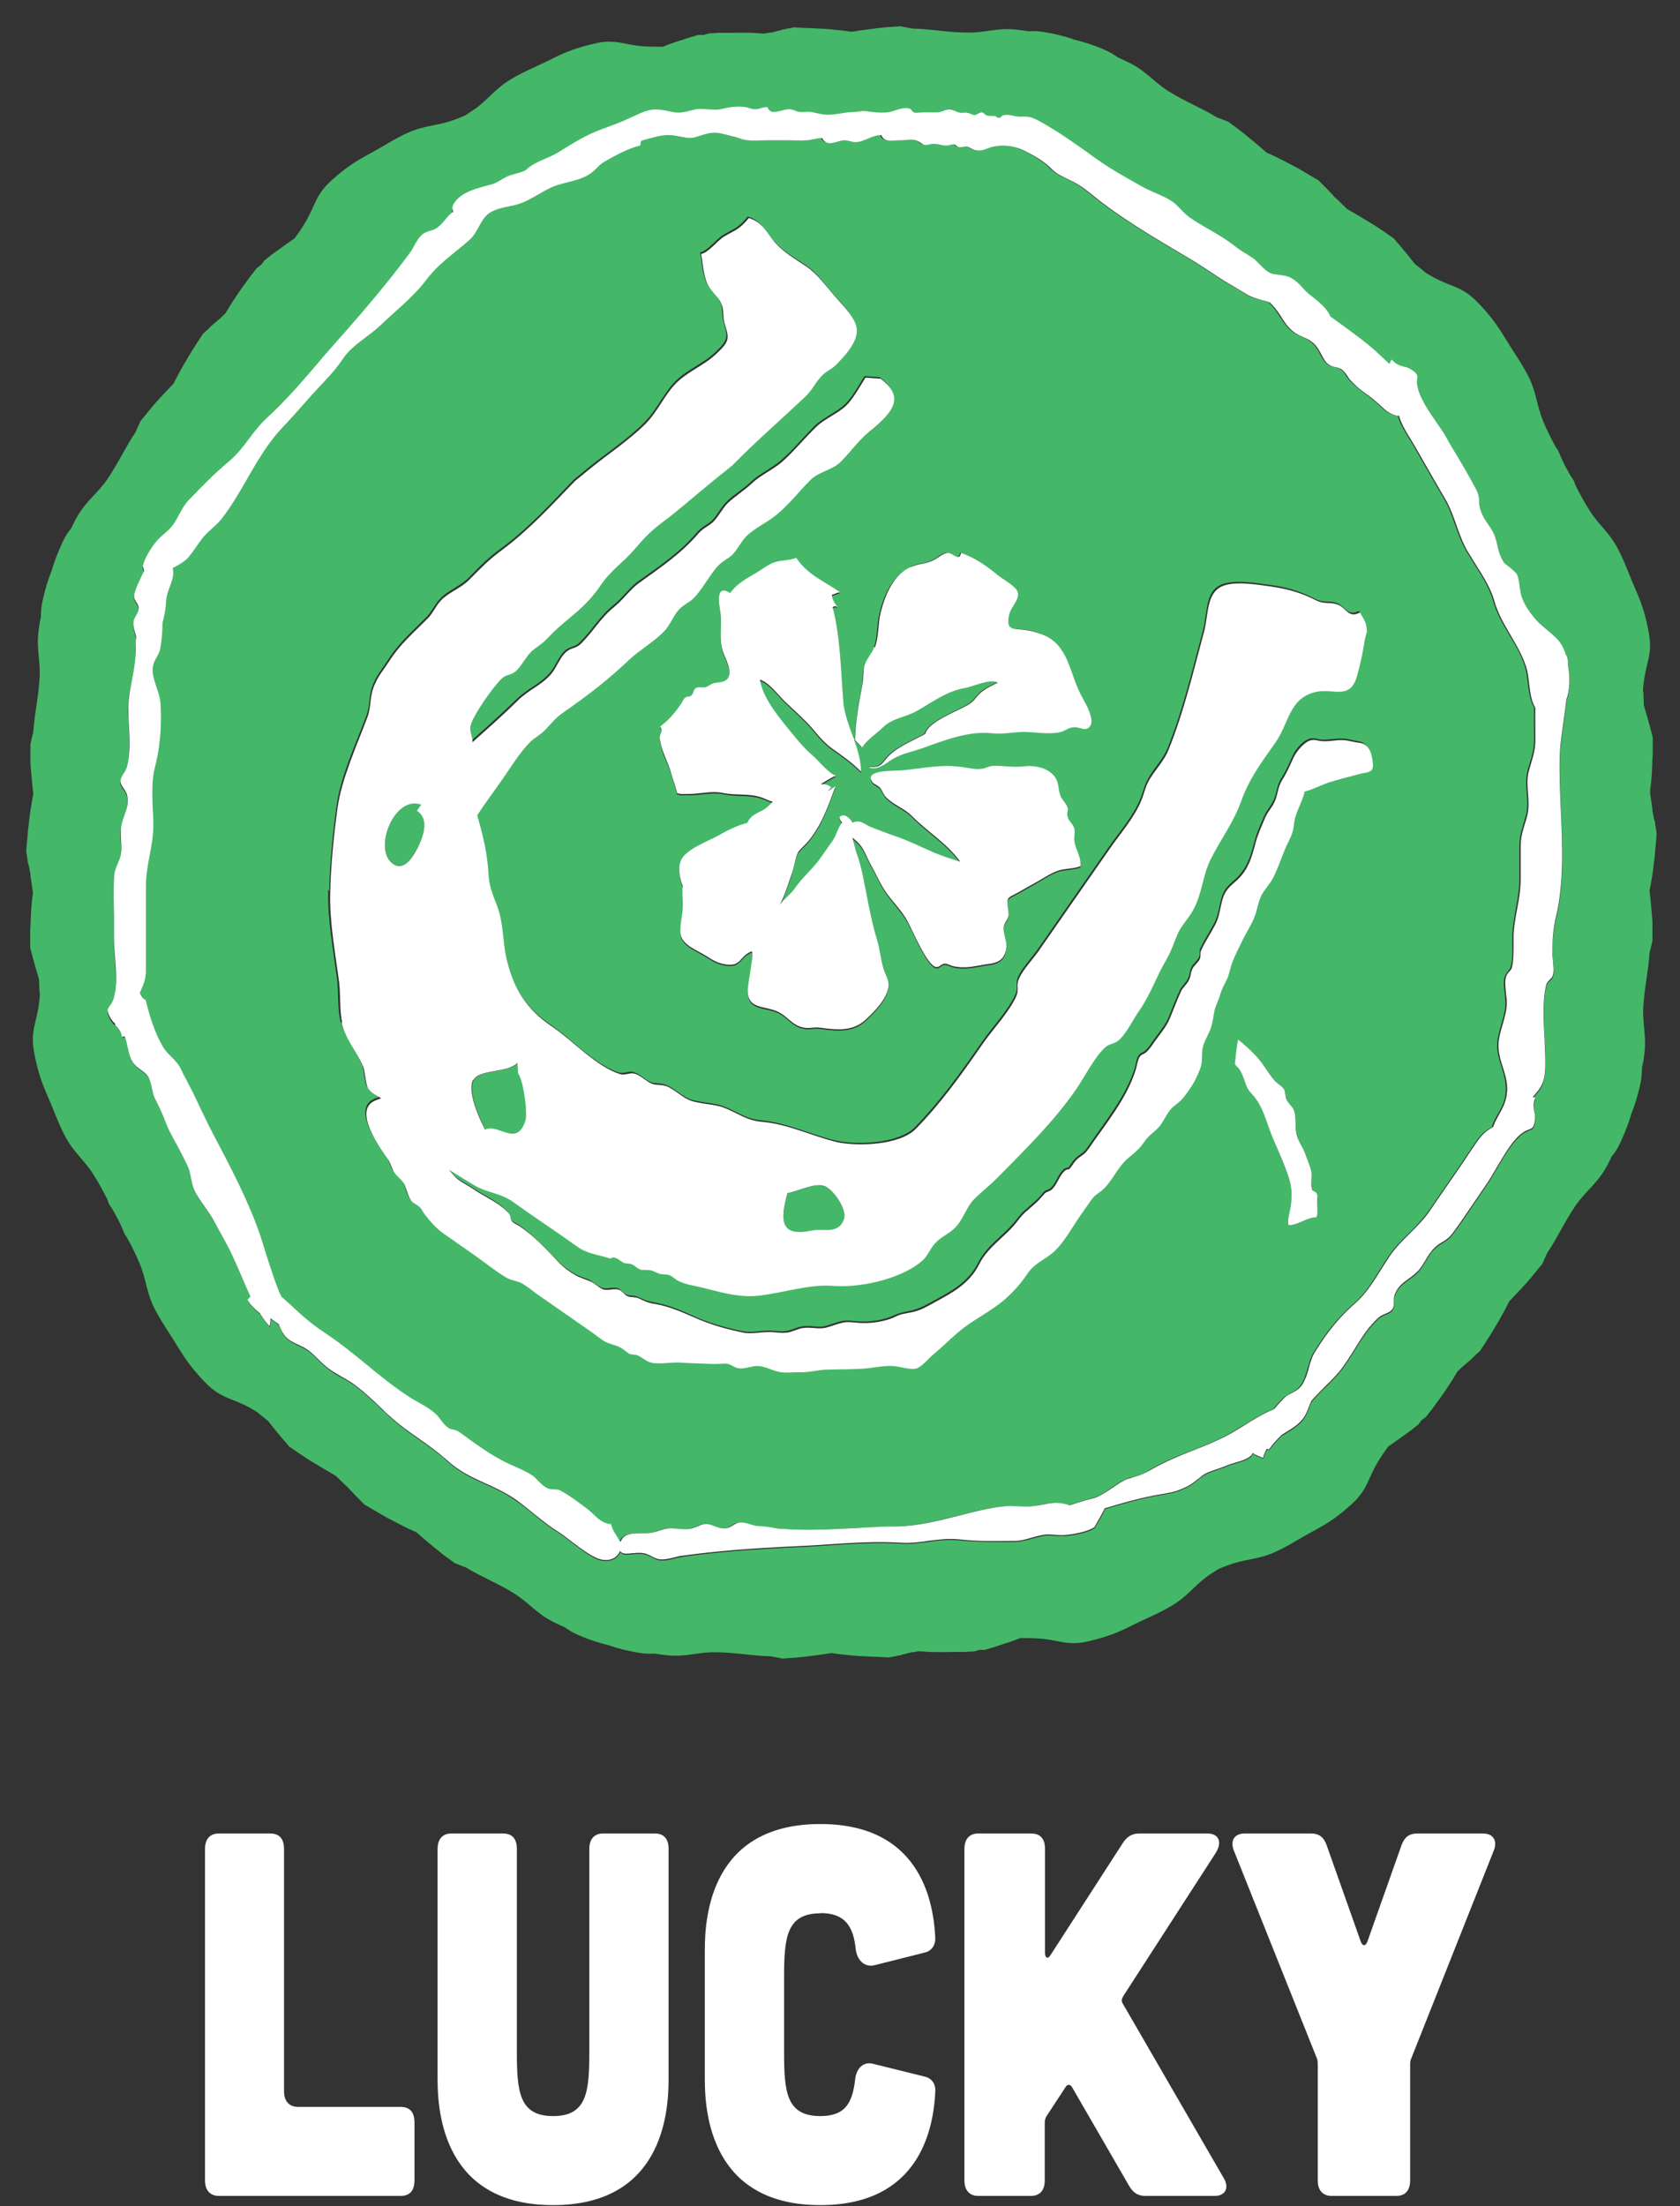 <svg width="64" height="84" viewBox="0 0 64 84" fill="none" xmlns="http://www.w3.org/2000/svg">
<rect x="0" y="0" width="64" height="84" fill="#333333" stroke="none"/>
<path d="M10.3 69.81H8.34C8.01 69.81 7.81 70.01 7.81 70.4V83.02C7.81 83.39 8 83.61 8.34 83.61H15.26C15.61 83.61 15.79 83.41 15.79 83.02V80.81C15.79 80.42 15.61 80.22 15.26 80.22H11.35C11.02 80.22 10.82 80 10.82 79.63V70.4C10.82 70.01 10.64 69.81 10.29 69.81H10.3Z" fill="white"/>
<path d="M19.16 69.81H17.2C16.87 69.81 16.67 70.01 16.67 70.4V79.17C16.67 80.47 16.92 83.96 21.07 83.96C25.22 83.96 25.47 80.47 25.47 79.17V70.4C25.47 70.01 25.29 69.81 24.94 69.81H22.98C22.65 69.81 22.45 70.01 22.45 70.4V78.13C22.45 79.65 22.36 80.57 21.07 80.57C19.78 80.57 19.69 79.64 19.69 78.13V70.4C19.69 70.01 19.51 69.81 19.16 69.81Z" fill="white"/>
<path d="M31.25 72.84C32.2 72.84 32.51 73.35 32.6 74.22C32.65 74.63 32.93 74.91 33.3 74.83L35.24 74.34C35.49 74.28 35.64 74.06 35.63 73.79C35.56 72.27 34.98 69.45 31.25 69.45C27.1 69.45 26.85 72.94 26.85 74.24V79.17C26.85 80.47 27.1 83.96 31.25 83.96C34.98 83.96 35.56 81.14 35.63 79.64C35.65 79.34 35.49 79.13 35.24 79.07L33.26 78.58C32.91 78.48 32.63 78.74 32.58 79.15C32.48 80.06 32.21 80.57 31.25 80.57C29.95 80.57 29.87 79.64 29.87 78.13V75.29C29.87 73.77 29.96 72.85 31.25 72.85V72.84Z" fill="white"/>
<path d="M39.27 69.81H37.27C36.94 69.81 36.74 70.01 36.74 70.4V83.02C36.74 83.39 36.93 83.61 37.27 83.61H39.27C39.62 83.61 39.8 83.39 39.8 83.02V80.83C39.8 80.73 39.82 80.65 39.87 80.57L40.59 79.47C40.66 79.35 40.77 79.35 40.84 79.47L43.01 83.22C43.17 83.5 43.36 83.61 43.64 83.61H46.27C46.69 83.61 46.85 83.29 46.6 82.9L42.78 76.3C42.71 76.2 42.73 76.12 42.78 76.02L46.32 70.54C46.57 70.13 46.43 69.81 45.99 69.81H43.4C43.12 69.81 42.93 69.93 42.77 70.18L40.02 74.44C39.93 74.6 39.81 74.56 39.81 74.36V70.4C39.81 70.01 39.63 69.81 39.28 69.81H39.27Z" fill="white"/>
<path d="M50.74 83.61H53.19C53.54 83.61 53.72 83.39 53.72 83.02V78.62C53.72 78.54 53.72 78.46 53.76 78.38L56.89 70.5C57.07 70.09 56.89 69.81 56.49 69.81H53.99C53.69 69.81 53.5 69.95 53.39 70.26L52.09 73.93C52.02 74.11 51.91 74.11 51.84 73.93L50.54 70.26C50.43 69.94 50.24 69.81 49.94 69.81H47.42C47.02 69.81 46.84 70.09 47.02 70.5L50.17 78.38C50.2 78.46 50.2 78.54 50.2 78.62V83.02C50.2 83.39 50.39 83.61 50.73 83.61H50.74Z" fill="white"/>
<path d="M30.95 46.86C31.37 46.77 31.94 47.03 32.15 46.43C32.28 46.05 31.75 45.29 31.41 45.17C31.04 45.02 30.42 45.35 30 45.44C29.69 46.57 29.76 47.12 30.95 46.87V46.86Z" fill="#44B868"/>
<path d="M1.06 32.8V32.86L1.08 32.89C1.1 32.97 1.12 33.05 1.13 33.13C1.14 33.18 1.15 33.23 1.16 33.28C1.16 33.3 1.16 33.32 1.16 33.34C1.19 33.54 1.22 33.75 1.25 33.95C1.25 33.97 1.25 33.99 1.25 34.01C1.25 34.01 1.25 34.02 1.25 34.03C1.25 34.08 1.24 34.14 1.23 34.19C1.2 34.44 1.18 34.71 1.17 34.99C1.17 35.13 1.16 35.27 1.15 35.42C1.15 35.49 1.15 35.56 1.15 35.64C1.15 35.79 1.15 35.93 1.15 36.08C1.18 36.2 1.21 36.31 1.24 36.43L1.3 36.64C1.33 36.76 1.36 36.87 1.4 36.99C1.43 37.09 1.46 37.2 1.49 37.3C1.49 37.41 1.49 37.51 1.5 37.62C1.5 37.69 1.5 37.77 1.52 37.84C1.52 37.92 1.51 38.01 1.5 38.09C1.42 38.91 1.14 39.22 1.3 40.06C1.41 40.66 1.54 41.12 1.81 41.72C2.04 42.24 2.23 42.8 2.5 43.3C2.82 43.89 3.22 44.18 3.56 44.72C3.77 45.05 3.94 45.37 4.1 45.69C4.12 45.74 4.13 45.79 4.15 45.84C4.2 45.91 4.24 45.98 4.29 46.05C4.35 46.17 4.42 46.29 4.49 46.41C4.55 46.53 4.6 46.65 4.66 46.77C4.69 46.85 4.72 46.93 4.76 47.01C4.79 47.05 4.82 47.09 4.85 47.14C5.02 47.45 5.18 47.77 5.33 48.13C5.57 48.72 5.58 49.21 5.88 49.81C6.14 50.32 6.48 50.79 6.78 51.29C7.12 51.85 7.42 52.23 7.84 52.66C8.44 53.27 8.85 53.22 9.57 53.63C9.64 53.67 9.71 53.71 9.79 53.76C9.85 53.81 9.9 53.85 9.96 53.9C10.04 53.97 10.13 54.03 10.21 54.1C10.28 54.18 10.34 54.27 10.41 54.35C10.48 54.44 10.56 54.54 10.64 54.63L10.78 54.8C10.86 54.89 10.94 54.98 11.01 55.07C11.13 55.15 11.25 55.24 11.37 55.32C11.43 55.36 11.49 55.4 11.55 55.44C11.67 55.52 11.79 55.6 11.91 55.67C12.15 55.82 12.38 55.95 12.6 56.08C12.65 56.11 12.7 56.13 12.74 56.16C12.74 56.16 12.74 56.16 12.75 56.17C12.77 56.18 12.78 56.19 12.8 56.2C12.95 56.34 13.09 56.49 13.25 56.63C13.26 56.64 13.28 56.66 13.29 56.67C13.32 56.71 13.36 56.75 13.39 56.78C13.45 56.84 13.5 56.9 13.56 56.96L13.58 56.98L13.62 57.02L13.71 57.11C13.77 57.17 13.83 57.23 13.89 57.29C14.06 57.39 14.24 57.49 14.42 57.6C14.53 57.67 14.65 57.73 14.77 57.8C15.01 57.93 15.25 58.05 15.49 58.17C15.61 58.23 15.73 58.28 15.84 58.33C15.84 58.33 15.84 58.33 15.85 58.33C16.04 58.5 16.24 58.67 16.46 58.85C16.57 58.94 16.68 59.03 16.79 59.12C16.85 59.16 16.9 59.21 16.96 59.25C17.08 59.34 17.2 59.42 17.31 59.51C17.42 59.55 17.53 59.6 17.64 59.64L17.75 59.68C18.33 60.04 18.95 60.27 19.6 60.68C20.14 61.02 20.43 61.42 21.03 61.73C21.19 61.81 21.35 61.89 21.52 61.96C21.67 62.07 21.85 62.18 22.09 62.28C22.47 62.44 22.81 62.55 23.18 62.64C23.54 62.77 23.88 62.85 24.28 62.92C24.54 62.97 24.74 62.97 24.93 62.96C25.11 62.99 25.29 63.01 25.47 63.03C26.14 63.09 26.6 62.9 27.24 62.91C28 62.91 28.65 63.05 29.33 63.06L29.45 63.08C29.57 63.1 29.68 63.12 29.8 63.15C29.95 63.14 30.09 63.13 30.24 63.12C30.31 63.12 30.39 63.11 30.46 63.1C30.6 63.09 30.75 63.07 30.88 63.05C31.16 63.02 31.43 62.98 31.67 62.94C31.67 62.94 31.67 62.94 31.68 62.94C31.81 62.96 31.93 62.98 32.06 62.99C32.32 63.02 32.59 63.05 32.86 63.06C32.99 63.06 33.13 63.08 33.26 63.08C33.47 63.08 33.67 63.1 33.87 63.11C33.95 63.09 34.04 63.07 34.12 63.06L34.24 63.03H34.3L34.33 63.01C34.41 62.99 34.49 62.97 34.57 62.95C34.62 62.94 34.67 62.92 34.72 62.91C34.74 62.91 34.76 62.91 34.78 62.91C34.85 62.9 34.92 62.88 35 62.87C35.15 62.88 35.3 62.89 35.45 62.9C35.68 62.9 35.92 62.91 36.16 62.9C36.28 62.9 36.4 62.9 36.52 62.9H36.74C36.86 62.89 36.98 62.88 37.1 62.88C37.17 62.86 37.24 62.84 37.3 62.82C37.37 62.82 37.44 62.82 37.51 62.82C37.62 62.79 37.74 62.75 37.85 62.72L38.06 62.65C38.17 62.61 38.29 62.58 38.4 62.54C38.56 62.49 38.71 62.43 38.86 62.37C39.07 62.37 39.28 62.37 39.49 62.38C40.32 62.42 40.64 62.69 41.47 62.49C42.06 62.35 42.52 62.2 43.1 61.9C43.61 61.64 44.16 61.43 44.65 61.13C45.23 60.79 45.5 60.37 46.02 60C46.15 59.91 46.28 59.83 46.4 59.75C46.54 59.69 46.68 59.63 46.83 59.58C47.43 59.36 47.92 59.38 48.54 59.11C49.06 58.88 49.55 58.55 50.06 58.28C50.64 57.97 51.03 57.69 51.48 57.28C52.12 56.71 52.09 56.3 52.53 55.6C52.64 55.42 52.76 55.25 52.88 55.08C53.01 54.99 53.15 54.89 53.28 54.8C53.38 54.73 53.47 54.66 53.57 54.59L53.75 54.46C53.84 54.39 53.94 54.31 54.03 54.24C54.07 54.18 54.12 54.13 54.16 54.07C54.22 54.03 54.27 53.98 54.33 53.94C54.4 53.85 54.47 53.75 54.55 53.66L54.68 53.48C54.75 53.38 54.82 53.29 54.89 53.19C55.03 53 55.16 52.8 55.29 52.6C55.37 52.47 55.45 52.34 55.53 52.21C55.58 52.16 55.64 52.11 55.69 52.06C55.7 52.05 55.72 52.03 55.73 52.02C55.77 51.99 55.81 51.96 55.85 51.92C55.91 51.87 55.98 51.81 56.04 51.76L56.06 51.74L56.1 51.7L56.19 51.61C56.25 51.55 56.31 51.5 56.38 51.44C56.49 51.27 56.6 51.1 56.71 50.93C56.78 50.82 56.85 50.7 56.92 50.59C57.06 50.36 57.19 50.13 57.32 49.89C57.38 49.77 57.44 49.66 57.5 49.54C57.68 49.36 57.86 49.16 58.05 48.96C58.14 48.86 58.24 48.75 58.33 48.64C58.38 48.58 58.42 48.53 58.47 48.47C58.56 48.36 58.65 48.24 58.75 48.13C58.8 48.02 58.85 47.91 58.9 47.8L58.95 47.69C59.33 47.13 59.6 46.52 60.03 45.89C60.4 45.36 60.81 45.09 61.15 44.51C61.24 44.36 61.32 44.2 61.4 44.03C61.52 43.89 61.63 43.72 61.74 43.48C61.91 43.1 62.04 42.78 62.15 42.4C62.29 42.05 62.39 41.71 62.48 41.31C62.54 41.06 62.55 40.85 62.55 40.67C62.59 40.49 62.62 40.32 62.64 40.14C62.73 39.47 62.57 39.01 62.6 38.37C62.64 37.61 62.8 36.96 62.84 36.28L62.87 36.16C62.9 36.04 62.93 35.93 62.95 35.81C62.95 35.66 62.95 35.52 62.95 35.37C62.95 35.3 62.95 35.22 62.95 35.15C62.95 35.01 62.93 34.86 62.92 34.72C62.9 34.44 62.87 34.17 62.84 33.92C62.84 33.92 62.84 33.92 62.84 33.91C62.87 33.78 62.89 33.66 62.91 33.53C62.96 33.27 62.99 33 63.02 32.73C63.04 32.6 63.05 32.46 63.06 32.33C63.08 32.12 63.1 31.92 63.11 31.72C63.1 31.64 63.08 31.55 63.07 31.47L63.05 31.35V31.29L63.03 31.26C63.01 31.18 62.99 31.1 62.98 31.02C62.97 30.97 62.96 30.92 62.95 30.87C62.95 30.85 62.95 30.83 62.95 30.81C62.92 30.61 62.89 30.4 62.86 30.2C62.86 30.18 62.86 30.16 62.86 30.14C62.86 30.14 62.86 30.13 62.86 30.12C62.86 30.07 62.87 30.01 62.88 29.96C62.91 29.71 62.93 29.44 62.94 29.16C62.94 29.02 62.95 28.88 62.96 28.73C62.96 28.66 62.96 28.59 62.96 28.51C62.96 28.36 62.96 28.22 62.96 28.07C62.93 27.95 62.9 27.84 62.87 27.72L62.81 27.51C62.78 27.39 62.75 27.28 62.71 27.16C62.68 27.06 62.65 26.95 62.62 26.85C62.62 26.74 62.62 26.64 62.61 26.53C62.61 26.46 62.61 26.38 62.59 26.31C62.59 26.23 62.6 26.14 62.61 26.06C62.69 25.24 62.97 24.93 62.81 24.09C62.7 23.49 62.57 23.03 62.3 22.43C62.07 21.91 61.88 21.35 61.61 20.85C61.29 20.26 60.89 19.97 60.55 19.43C60.34 19.1 60.17 18.78 60.01 18.46C59.99 18.41 59.98 18.36 59.96 18.31C59.91 18.24 59.87 18.17 59.82 18.1C59.76 17.98 59.69 17.86 59.62 17.74C59.56 17.62 59.51 17.5 59.45 17.38C59.42 17.3 59.39 17.22 59.35 17.14C59.32 17.1 59.29 17.06 59.26 17.01C59.09 16.7 58.93 16.38 58.78 16.02C58.54 15.43 58.53 14.94 58.23 14.34C57.97 13.83 57.63 13.36 57.33 12.86C56.99 12.3 56.69 11.92 56.27 11.49C55.67 10.88 55.26 10.93 54.54 10.52C54.47 10.48 54.4 10.44 54.32 10.39C54.26 10.34 54.21 10.3 54.15 10.25C54.07 10.18 53.98 10.12 53.9 10.05C53.83 9.97 53.77 9.88 53.7 9.8C53.63 9.71 53.55 9.61 53.47 9.52L53.33 9.35C53.25 9.26 53.17 9.17 53.1 9.08C52.98 9 52.86 8.91 52.74 8.83C52.68 8.79 52.62 8.75 52.56 8.71C52.44 8.63 52.32 8.55 52.2 8.48C51.96 8.33 51.73 8.2 51.51 8.07C51.46 8.04 51.41 8.02 51.37 7.99C51.37 7.99 51.37 7.99 51.36 7.98C51.34 7.97 51.33 7.96 51.31 7.95C51.16 7.81 51.02 7.66 50.86 7.52C50.85 7.51 50.83 7.49 50.82 7.48C50.79 7.44 50.75 7.4 50.72 7.37C50.66 7.31 50.61 7.25 50.55 7.19L50.53 7.17L50.49 7.13L50.4 7.04C50.34 6.98 50.28 6.92 50.22 6.86C50.05 6.76 49.87 6.66 49.69 6.55C49.58 6.48 49.46 6.42 49.34 6.35C49.1 6.22 48.86 6.1 48.62 5.98C48.5 5.92 48.38 5.87 48.27 5.82C48.27 5.82 48.27 5.82 48.26 5.82C48.07 5.65 47.87 5.48 47.65 5.3C47.54 5.21 47.43 5.12 47.32 5.03C47.26 4.99 47.21 4.94 47.15 4.9C47.03 4.81 46.91 4.73 46.8 4.64C46.69 4.6 46.58 4.55 46.47 4.51L46.36 4.47C45.78 4.11 45.16 3.88 44.51 3.47C43.97 3.13 43.68 2.73 43.08 2.42C42.92 2.34 42.76 2.26 42.59 2.19C42.44 2.08 42.26 1.97 42.02 1.87C41.64 1.71 41.3 1.6 40.93 1.51C40.57 1.38 40.23 1.3 39.83 1.23C39.57 1.18 39.37 1.18 39.18 1.19C39 1.16 38.82 1.14 38.64 1.12C37.97 1.06 37.51 1.25 36.87 1.24C36.11 1.24 35.46 1.1 34.78 1.09L34.66 1.07C34.54 1.05 34.43 1.03 34.31 1C34.16 1.01 34.02 1.02 33.87 1.03C33.8 1.03 33.72 1.04 33.65 1.05C33.51 1.06 33.36 1.08 33.23 1.1C32.95 1.13 32.68 1.17 32.44 1.21C32.44 1.21 32.44 1.21 32.43 1.21C32.3 1.19 32.18 1.17 32.05 1.16C31.79 1.13 31.52 1.1 31.25 1.09C31.12 1.09 30.98 1.07 30.85 1.07C30.64 1.07 30.44 1.05 30.24 1.04C30.16 1.06 30.07 1.08 29.99 1.09L29.87 1.12H29.81L29.78 1.14C29.7 1.16 29.62 1.18 29.54 1.2C29.49 1.21 29.44 1.23 29.39 1.24C29.37 1.24 29.35 1.24 29.33 1.24C29.26 1.25 29.19 1.27 29.11 1.28C28.96 1.27 28.81 1.26 28.66 1.25C28.43 1.25 28.19 1.24 27.95 1.25C27.83 1.25 27.71 1.25 27.59 1.25H27.37C27.25 1.26 27.13 1.27 27.01 1.27C26.94 1.29 26.87 1.31 26.81 1.33C26.74 1.33 26.67 1.33 26.6 1.33C26.49 1.36 26.37 1.4 26.26 1.43L26.05 1.5C25.94 1.54 25.82 1.57 25.71 1.61C25.55 1.66 25.4 1.72 25.25 1.78C25.04 1.78 24.83 1.78 24.62 1.77C23.79 1.73 23.47 1.46 22.64 1.66C22.05 1.8 21.59 1.95 21.01 2.25C20.5 2.51 19.95 2.72 19.46 3.02C18.88 3.36 18.61 3.78 18.09 4.15C17.96 4.24 17.83 4.32 17.71 4.4C17.57 4.46 17.43 4.52 17.28 4.57C16.68 4.79 16.19 4.77 15.57 5.04C15.05 5.27 14.56 5.6 14.05 5.87C13.47 6.18 13.08 6.46 12.63 6.87C11.99 7.44 12.02 7.85 11.58 8.55C11.47 8.73 11.35 8.9 11.23 9.07C11.1 9.16 10.96 9.26 10.83 9.35C10.73 9.42 10.64 9.49 10.54 9.56L10.36 9.69C10.27 9.76 10.17 9.84 10.08 9.91C10.04 9.97 9.99 10.02 9.95 10.08C9.89 10.12 9.84 10.17 9.78 10.21C9.71 10.3 9.64 10.4 9.56 10.49L9.43 10.67C9.36 10.77 9.29 10.86 9.22 10.96C9.08 11.15 8.95 11.35 8.82 11.55C8.74 11.68 8.66 11.81 8.58 11.94C8.53 11.99 8.47 12.04 8.42 12.09C8.41 12.1 8.39 12.12 8.38 12.13C8.34 12.16 8.3 12.19 8.26 12.23C8.2 12.28 8.13 12.34 8.07 12.39L8.05 12.41L8.01 12.45L7.92 12.54C7.86 12.6 7.8 12.65 7.73 12.71C7.62 12.88 7.51 13.05 7.4 13.22C7.33 13.33 7.26 13.45 7.19 13.56C7.05 13.79 6.92 14.02 6.79 14.26C6.73 14.38 6.67 14.49 6.61 14.61C6.43 14.79 6.25 14.99 6.06 15.19C5.97 15.29 5.87 15.4 5.78 15.51C5.73 15.57 5.69 15.62 5.64 15.68C5.55 15.79 5.46 15.91 5.36 16.02C5.31 16.13 5.26 16.24 5.21 16.35L5.16 16.46C4.78 17.02 4.51 17.63 4.08 18.26C3.71 18.79 3.3 19.06 2.96 19.64C2.87 19.79 2.79 19.95 2.71 20.12C2.59 20.26 2.48 20.43 2.37 20.67C2.2 21.05 2.07 21.37 1.96 21.75C1.82 22.1 1.72 22.44 1.63 22.84C1.57 23.09 1.56 23.3 1.56 23.48C1.52 23.66 1.49 23.83 1.47 24.01C1.38 24.68 1.54 25.14 1.51 25.78C1.47 26.54 1.31 27.19 1.27 27.87L1.24 27.99C1.21 28.11 1.18 28.22 1.16 28.34C1.16 28.49 1.16 28.63 1.16 28.78C1.16 28.85 1.16 28.93 1.16 29C1.16 29.14 1.18 29.29 1.19 29.43C1.21 29.71 1.24 29.98 1.27 30.23C1.27 30.23 1.27 30.23 1.27 30.24C1.24 30.37 1.22 30.49 1.2 30.62C1.15 30.88 1.12 31.15 1.09 31.42C1.07 31.55 1.06 31.69 1.05 31.82C1.03 32.03 1.01 32.23 1 32.43C1.01 32.51 1.03 32.6 1.04 32.68L1.06 32.8ZM4.17 38.35C4.23 38.27 4.3 38.17 4.34 37.99C4.45 37.56 4.4 37.01 4.37 36.49C4.35 36.24 4.33 35.99 4.33 35.78C4.33 35.52 4.33 35.25 4.33 34.99C4.33 34.49 4.31 33.97 4.33 33.47C4.33 33.24 4.4 33.11 4.46 32.97C4.5 32.88 4.55 32.78 4.58 32.64C4.63 32.44 4.61 32.23 4.6 32.03C4.59 31.88 4.58 31.72 4.6 31.57C4.62 31.39 4.68 31.24 4.73 31.09C4.82 30.85 4.9 30.63 4.83 30.32C4.81 30.22 4.76 30.14 4.7 30.07C4.64 29.98 4.58 29.89 4.58 29.79C4.58 29.69 4.64 29.6 4.7 29.5C4.75 29.43 4.8 29.35 4.82 29.26C4.96 28.77 4.93 28.21 4.9 27.67C4.89 27.41 4.87 27.17 4.88 26.93C4.88 26.58 4.95 26.25 5.02 25.92C5.09 25.55 5.17 25.17 5.16 24.74C5.16 24.58 5.16 24.44 5.18 24.3C5.12 24.1 5.08 23.91 5.07 23.85C5.04 23.56 5.25 23.48 5.27 23.22C5.28 23 5.09 22.93 5.1 22.73C5.12 22.53 5.33 22.08 5.48 21.79C5.46 21.73 5.45 21.68 5.43 21.61C5.5 21.25 5.85 20.8 5.95 20.66C6.04 20.55 6.14 20.46 6.25 20.37C6.37 20.27 6.49 20.16 6.59 20.02C6.69 19.89 6.76 19.75 6.82 19.63C6.92 19.44 7.02 19.26 7.19 19.08L7.25 19.02C7.71 18.54 8.19 18.04 8.71 17.62C9.02 17.37 9.26 17.05 9.49 16.74C9.69 16.47 9.9 16.2 10.15 15.97C10.85 15.34 11.42 14.67 12.02 13.97C12.27 13.68 12.53 13.37 12.8 13.07C13.99 11.75 14.84 10.71 15.58 9.71C15.65 9.62 15.71 9.52 15.76 9.42C15.86 9.25 15.95 9.08 16.1 8.96C16.18 8.9 16.27 8.87 16.37 8.84C16.47 8.81 16.57 8.77 16.66 8.71C16.78 8.62 16.88 8.5 16.97 8.39C17.05 8.29 17.13 8.19 17.21 8.15L17.26 8.12L17.24 8.07C17.21 7.98 17.23 7.89 17.28 7.8C17.57 7.32 18.26 7.2 18.75 7.06C18.94 7.01 19.11 6.87 19.29 6.78C19.5 6.68 19.72 6.66 19.93 6.57C20.06 6.52 20.07 6.47 20.17 6.4C20.49 6.17 20.9 6.06 21.24 5.86C21.76 5.54 22.28 5.21 22.86 4.99C23.27 4.84 23.68 4.69 24.08 4.5C24.33 4.38 24.64 4.23 24.91 4.22C25.18 4.21 25.38 4.27 25.64 4.32C25.96 4.38 26.17 4.28 26.46 4.22C26.79 4.15 27.14 4.28 27.48 4.2C27.76 4.13 28.02 4.08 28.33 4.12C28.47 4.13 28.51 4.17 28.65 4.2C28.89 4.25 29.02 4.11 29.23 4.13C29.34 4.5 29.8 4.19 30.08 4.21C30.2 4.22 30.31 4.29 30.43 4.31C30.57 4.34 30.71 4.31 30.85 4.31C31.08 4.33 31.28 4.42 31.53 4.42C31.83 4.42 32.1 4.34 32.4 4.32C32.5 4.32 32.58 4.32 32.68 4.3C32.88 4.27 32.94 4.27 33.1 4.3C33.31 4.34 33.56 4.35 33.78 4.33C34.04 4.31 34.4 4.09 34.65 4.19C34.71 4.21 34.73 4.3 34.81 4.33C34.88 4.35 35.05 4.33 35.12 4.33C35.31 4.33 35.5 4.34 35.69 4.33C35.89 4.32 35.98 4.21 36.17 4.22C36.32 4.22 36.42 4.31 36.56 4.34C36.64 4.35 36.73 4.32 36.82 4.34C36.93 4.35 37.03 4.43 37.13 4.43C37.23 4.43 37.3 4.33 37.39 4.33C37.48 4.33 37.5 4.43 37.59 4.45C37.67 4.47 37.8 4.45 37.88 4.47C37.93 4.47 37.97 4.54 38.05 4.54C38.11 4.54 38.15 4.45 38.21 4.44C38.32 4.41 38.45 4.43 38.56 4.45C38.74 4.49 38.79 4.5 38.98 4.49C39.26 4.47 39.5 4.61 39.74 4.75C40.34 5.09 40.88 5.47 41.44 5.87C41.71 6.07 41.97 6.25 42.22 6.41C42.64 6.67 43.02 6.88 43.47 7.14C43.63 7.23 43.81 7.31 43.99 7.39C44.22 7.49 44.45 7.59 44.63 7.71C44.75 7.79 44.86 7.9 44.96 8.01C45.07 8.12 45.18 8.24 45.31 8.33C45.55 8.49 45.8 8.64 46.04 8.78C46.37 8.97 46.71 9.17 47.02 9.41C47.19 9.54 47.35 9.64 47.51 9.74C47.58 9.78 47.64 9.82 47.71 9.87C47.8 9.93 47.89 10.02 47.98 10.12C48.1 10.24 48.21 10.37 48.35 10.43C48.4 10.45 48.46 10.47 48.54 10.49L48.75 10.52C48.9 10.53 49.02 10.55 49.13 10.61C49.34 10.72 49.44 10.83 49.58 10.97C49.63 11.03 49.69 11.09 49.76 11.16C49.82 11.22 49.91 11.29 50 11.36C50.24 11.56 50.54 11.8 50.66 12.07V12.09L50.68 12.1C50.8 12.19 50.92 12.27 51.04 12.36C51.57 12.74 52.11 13.12 52.57 13.57C52.61 13.61 52.67 13.66 52.73 13.72C52.77 13.76 52.81 13.8 52.86 13.84L52.93 13.91L52.97 13.82C52.97 13.82 53 13.76 53.02 13.74C53.18 13.93 53.33 13.97 53.48 14.01C53.58 14.04 53.68 14.07 53.79 14.14C54.01 14.3 54 14.36 53.99 14.48C53.98 14.57 53.97 14.68 54.02 14.86C54.14 15.27 54.44 15.71 54.72 16.13C54.86 16.34 54.99 16.53 55.1 16.71C55.23 16.93 55.36 17.15 55.49 17.38C55.74 17.8 56 18.23 56.22 18.66C56.32 18.86 56.33 18.99 56.35 19.14C56.35 19.24 56.37 19.34 56.4 19.47C56.46 19.66 56.57 19.83 56.68 20C56.76 20.12 56.85 20.25 56.91 20.38C56.97 20.52 57 20.67 57.04 20.81C57.09 21.04 57.15 21.28 57.32 21.5H57.33C57.48 21.62 57.63 21.75 57.77 21.89C57.85 22.03 57.87 22.2 57.89 22.38C57.91 22.53 57.93 22.68 57.98 22.81C58.09 23.09 58.28 23.38 58.54 23.68C58.66 23.82 58.81 23.94 58.95 24.05C59.14 24.2 59.33 24.36 59.46 24.56C59.53 24.66 59.59 24.79 59.64 24.95V24.97L59.67 24.98C59.72 25.05 59.75 25.19 59.75 25.41C59.83 25.89 59.8 26.35 59.68 26.67C59.65 26.97 59.61 27.26 59.57 27.54C59.51 27.96 59.44 28.39 59.43 28.84C59.41 29.5 59.44 30.2 59.47 30.88C59.53 32.25 59.59 33.66 59.29 34.93C59.16 35.47 59.14 35.89 59.15 36.39C59.15 36.47 59.15 36.55 59.17 36.65C59.19 36.83 59.21 37.03 59.17 37.16C59.15 37.25 59.1 37.29 59.05 37.34C58.99 37.39 58.93 37.45 58.91 37.56C58.77 38.16 58.81 38.89 58.85 39.59C58.87 39.88 58.88 40.16 58.88 40.42C58.88 41.14 58.79 41.37 58.47 41.73L58.4 41.81L58.5 41.84C58.4 42.07 58.43 42.22 58.46 42.37C58.48 42.47 58.5 42.58 58.48 42.71C58.44 42.98 58.38 43 58.25 43.05C58.16 43.08 58.05 43.13 57.91 43.25C57.58 43.55 57.3 44.02 57.04 44.47C56.91 44.69 56.79 44.9 56.67 45.08C56.52 45.3 56.37 45.52 56.22 45.74C55.94 46.16 55.65 46.59 55.35 46.99C55.21 47.18 55.09 47.25 54.96 47.33C54.87 47.38 54.78 47.44 54.68 47.53C54.52 47.67 54.42 47.85 54.31 48.03C54.23 48.16 54.15 48.3 54.05 48.41C53.93 48.55 53.8 48.64 53.67 48.73C53.46 48.88 53.27 49.02 53.15 49.31C53.11 49.4 53.11 49.5 53.11 49.59C53.11 49.7 53.11 49.8 53.05 49.89C52.99 49.98 52.89 50.02 52.79 50.06C52.71 50.09 52.62 50.13 52.55 50.19C52.16 50.52 51.86 51 51.58 51.46C51.44 51.68 51.31 51.89 51.17 52.08C50.96 52.37 50.72 52.6 50.49 52.83C50.31 53 50.13 53.18 49.96 53.39L49.9 53.54C49.78 53.85 49.71 54.04 49.44 54.27C49.3 54.39 49.13 54.49 48.97 54.59C48.92 54.62 48.87 54.65 48.82 54.68C48.68 54.82 48.51 55 48.35 55.22L48.27 55.19L48.24 55.24C48.19 55.33 48.16 55.43 48.13 55.54C48.09 55.52 48.04 55.5 47.98 55.48C47.91 55.45 47.83 55.43 47.8 55.4L47.74 55.35L47.7 55.41C47.59 55.58 47.31 55.65 47.07 55.72C46.96 55.75 46.85 55.78 46.77 55.82C46.68 55.86 46.57 55.9 46.45 55.94C46.21 56.02 45.96 56.1 45.79 56.23C45.73 56.27 45.68 56.31 45.64 56.35C45.44 56.5 45.32 56.6 45.06 56.71C44.76 56.84 44.54 56.87 44.26 56.92C44.17 56.93 44.08 56.95 43.98 56.97C43.3 57.1 42.66 57.29 42.13 57.45H42.1L42.09 57.49C42.03 57.62 41.9 57.85 41.7 58.19C41.39 58.39 40.82 58.46 40.65 58.48C40.51 58.49 40.37 58.48 40.24 58.48C40.08 58.47 39.92 58.45 39.75 58.48C39.59 58.51 39.44 58.55 39.3 58.59C39.09 58.65 38.89 58.7 38.65 58.71H38.57C37.9 58.71 37.21 58.72 36.54 58.65C36.14 58.61 35.74 58.65 35.36 58.71C35.03 58.75 34.69 58.8 34.35 58.78C33.41 58.72 32.53 58.78 31.59 58.84C31.2 58.87 30.8 58.89 30.4 58.91C28.62 58.99 27.27 59.1 26.03 59.27C25.91 59.29 25.8 59.32 25.69 59.34C25.5 59.39 25.32 59.44 25.12 59.41C25.02 59.4 24.94 59.35 24.84 59.3C24.75 59.25 24.65 59.2 24.54 59.18C24.39 59.15 24.23 59.17 24.09 59.18C23.92 59.2 23.77 59.21 23.69 59.15L23.63 59.1L23.59 59.17C23.48 59.37 23.25 59.46 22.97 59.43C22.63 59.39 22.16 59.02 21.74 58.7C21.55 58.56 21.38 58.42 21.23 58.33C20.92 58.14 20.62 57.9 20.34 57.67C20 57.39 19.64 57.11 19.26 56.89C18.99 56.74 18.73 56.62 18.48 56.51C17.98 56.28 17.51 56.07 17.02 55.62C16.69 55.32 16.32 55.06 15.96 54.81C15.59 54.55 15.2 54.28 14.86 53.96C14.77 53.87 14.66 53.78 14.56 53.68C14.19 53.33 13.78 52.93 13.4 52.68C13.27 52.59 13.14 52.52 13.01 52.45C12.86 52.37 12.71 52.28 12.56 52.17C12.41 52.06 12.27 51.93 12.14 51.8C12.02 51.68 11.89 51.55 11.75 51.45C11.63 51.36 11.5 51.3 11.37 51.24C11.18 51.15 11 51.06 10.86 50.9C10.77 50.8 10.73 50.7 10.69 50.6C10.67 50.56 10.65 50.51 10.63 50.47L10.55 50.39C10.51 50.36 10.47 50.33 10.42 50.3L10.31 50.22V50.36C10.31 50.41 10.31 50.44 10.29 50.49C10.29 50.5 10.29 50.52 10.28 50.53C10.15 50.39 10.03 50.23 9.9 50.03H9.89C9.71 49.87 9.5 49.66 9.44 49.52C9.47 49.49 9.5 49.46 9.52 49.43L9.55 49.4L9.53 49.36C9.41 49.1 9.3 48.84 9.19 48.58C9.06 48.27 8.94 47.97 8.8 47.71C8.58 47.27 8.37 46.88 8.11 46.43C8.02 46.27 7.91 46.11 7.79 45.95C7.65 45.75 7.5 45.54 7.41 45.34C7.35 45.21 7.32 45.05 7.29 44.9C7.26 44.75 7.23 44.59 7.16 44.44C7.04 44.17 6.9 43.92 6.77 43.67C6.59 43.33 6.4 42.98 6.26 42.61C6.19 42.41 6.1 42.24 6.01 42.06C5.97 41.99 5.94 41.92 5.9 41.84C5.85 41.74 5.83 41.61 5.8 41.48C5.77 41.31 5.73 41.14 5.65 41.02C5.59 40.92 5.48 40.84 5.37 40.76C5.26 40.68 5.14 40.59 5.07 40.48C4.95 40.28 4.92 40.13 4.88 39.93C4.87 39.85 4.85 39.77 4.82 39.67C4.82 39.63 4.8 39.59 4.78 39.55L4.76 39.48L4.69 39.51C4.69 39.51 4.67 39.51 4.66 39.52C4.61 39.27 4.5 39.16 4.39 39.06C4.32 38.99 4.24 38.91 4.18 38.79C4.06 38.54 4.1 38.49 4.18 38.38L4.17 38.35Z" fill="#44B868"/>
<path d="M20.02 42.7C20.13 42.38 19.93 41.09 19.75 40.89L19.72 40.48C19.35 40.86 18.26 40.71 18.04 41.14C17.8 41.61 18.34 42.73 18.5 43.03C19 42.78 19.7 43.71 20.03 42.71L20.02 42.7Z" fill="#44B868"/>
<path d="M5.51 38.07C5.66 38.68 5.85 39.31 6.17 39.85C6.25 39.99 6.36 40.1 6.48 40.22C6.62 40.36 6.77 40.51 6.87 40.73C6.95 40.91 7.03 41.05 7.11 41.2C7.17 41.3 7.22 41.41 7.28 41.53C7.39 41.75 7.49 41.97 7.59 42.18C7.73 42.49 7.87 42.77 8.03 43.07L8.07 43.15C8.75 44.44 9.46 45.77 9.88 47.05C9.96 47.28 10.03 47.52 10.1 47.75C10.24 48.2 10.39 48.67 10.57 49.12C10.6 49.2 10.65 49.29 10.69 49.37H10.7C10.76 49.43 10.82 49.49 10.88 49.55L10.94 49.6C11.38 50.01 11.8 50.4 12.31 50.73C12.9 51.11 13.43 51.54 13.94 51.97C14.45 52.39 14.98 52.82 15.57 53.2C15.68 53.27 15.79 53.33 15.91 53.4C16.14 53.53 16.37 53.66 16.55 53.83C16.62 53.9 16.69 53.98 16.75 54.06C16.83 54.17 16.91 54.27 17.02 54.35C17.08 54.4 17.16 54.41 17.23 54.43C17.29 54.44 17.36 54.46 17.4 54.49C17.55 54.59 17.69 54.69 17.82 54.79C18.27 55.11 18.66 55.39 19.21 55.67C19.33 55.73 19.46 55.79 19.58 55.84C19.8 55.93 20.02 56.03 20.21 56.16C20.3 56.22 20.37 56.29 20.45 56.37C20.55 56.47 20.65 56.58 20.79 56.65C20.87 56.69 20.97 56.7 21.06 56.7C21.14 56.7 21.22 56.7 21.28 56.74C21.62 56.91 22.08 57.26 22.33 57.45C22.4 57.51 22.48 57.58 22.55 57.64C22.74 57.82 22.94 58.01 23.24 58.03C23.27 58.2 23.36 58.33 23.44 58.46C23.47 58.51 23.5 58.56 23.53 58.61L23.59 58.71L23.65 58.61C23.78 58.38 24.1 58.38 24.4 58.38C24.47 58.38 24.54 58.38 24.61 58.38C24.8 58.38 24.93 58.33 25.07 58.28C25.15 58.25 25.23 58.23 25.32 58.21C25.48 58.18 25.62 58.19 25.77 58.21C25.9 58.22 26.03 58.24 26.17 58.22C26.3 58.21 26.42 58.16 26.52 58.12C26.63 58.07 26.74 58.03 26.85 58.03C26.97 58.03 27.07 58.07 27.18 58.11C27.31 58.16 27.45 58.21 27.61 58.19C27.71 58.18 27.79 58.13 27.88 58.08C27.96 58.03 28.04 57.98 28.13 57.97C28.26 57.95 28.38 57.99 28.51 58.03C28.61 58.06 28.72 58.1 28.84 58.1C29.03 58.1 29.2 58.13 29.36 58.16C29.49 58.18 29.61 58.2 29.74 58.21C30.67 58.28 31.64 58.23 32.58 58.18C33.09 58.15 33.61 58.13 34.12 58.12C34.88 58.11 35.67 57.91 36.44 57.72C37.03 57.57 37.64 57.42 38.23 57.35C38.38 57.33 38.56 57.35 38.73 57.35C38.87 57.35 39.01 57.37 39.15 57.36C39.33 57.36 39.51 57.32 39.68 57.29C39.84 57.26 40.01 57.23 40.18 57.22C40.37 57.22 40.53 57.26 40.69 57.31H40.71H40.73C40.95 57.23 41.17 57.17 41.37 57.11C41.54 57.06 41.68 57.02 41.77 56.99C41.97 56.91 42.17 56.77 42.35 56.64C42.54 56.51 42.71 56.39 42.89 56.32C43.01 56.27 43.12 56.24 43.21 56.22C43.4 56.16 43.56 56.12 43.81 55.96C44.3 55.66 44.86 55.44 45.4 55.23C45.83 55.06 46.28 54.88 46.7 54.66C46.89 54.56 47.1 54.43 47.33 54.29C47.69 54.07 48.1 53.81 48.48 53.66H48.5L48.51 53.64C48.64 53.48 48.76 53.35 48.87 53.24C48.96 53.16 49.05 53.11 49.15 53.05C49.33 52.96 49.52 52.86 49.66 52.55C49.73 52.38 49.78 52.23 49.82 52.08C49.88 51.87 49.93 51.67 50.07 51.45C50.55 50.68 51.02 50.11 51.6 49.61C52 49.27 52.3 48.78 52.59 48.31C52.7 48.14 52.8 47.98 52.9 47.83C53.13 47.49 53.4 47.22 53.67 46.96C53.94 46.69 54.21 46.42 54.45 46.07C54.72 45.67 55 45.27 55.27 44.88L55.29 44.85C55.42 44.66 55.56 44.46 55.69 44.27C55.76 44.16 55.83 44.06 55.9 43.95C56.03 43.76 56.16 43.56 56.3 43.37C56.49 43.12 56.63 43.03 56.82 42.92H56.84V42.88C56.9 42.7 56.98 42.55 57.07 42.4C57.19 42.19 57.32 41.96 57.35 41.67C57.4 41.27 57.3 40.94 57.2 40.62C57.13 40.4 57.06 40.18 57.04 39.94C57.01 39.63 57.1 39.33 57.19 39.01C57.26 38.76 57.34 38.51 57.35 38.24C57.35 38.11 57.34 37.96 57.32 37.8C57.29 37.58 57.27 37.36 57.32 37.19C57.34 37.13 57.39 37.06 57.44 36.99C57.49 36.93 57.53 36.87 57.55 36.82C57.63 36.48 57.62 36.15 57.61 35.8V35.78C57.61 35.38 57.67 35.02 57.74 34.63C57.81 34.26 57.88 33.88 57.88 33.46C57.88 33.32 57.88 33.17 57.88 33.03C57.88 32.77 57.88 32.5 57.88 32.24C57.88 31.89 57.95 31.65 58.03 31.39C58.07 31.27 58.1 31.14 58.14 31C58.2 30.73 58.18 30.46 58.16 30.19C58.14 29.93 58.12 29.65 58.18 29.4C58.21 29.26 58.25 29.13 58.29 29.01C58.37 28.74 58.44 28.51 58.44 28.14C58.44 28.06 58.44 27.99 58.44 27.91C58.44 27.6 58.43 27.27 58.44 26.96V26.94L58.43 26.92C58.29 26.69 58.24 26.32 58.2 26C58.18 25.83 58.16 25.67 58.13 25.53C58.02 25.05 57.76 24.61 57.5 24.18C57.26 23.77 57.01 23.35 56.88 22.88C56.75 22.4 56.45 21.93 56.16 21.47C56.06 21.31 55.96 21.15 55.87 21C55.67 20.66 55.55 20.31 55.43 19.98C55.31 19.64 55.19 19.29 54.98 18.94C54.74 18.54 54.51 18.13 54.28 17.73C54.16 17.52 54.04 17.31 53.92 17.1C53.86 16.99 53.8 16.89 53.73 16.78C53.61 16.59 53.49 16.39 53.39 16.19C53.33 16.08 53.29 15.97 53.26 15.87V15.82H53.2C53.04 15.81 52.86 15.72 52.68 15.56C52.63 15.51 52.58 15.47 52.54 15.43C52.35 15.26 52.2 15.14 51.97 14.97C51.76 14.82 51.57 14.65 51.4 14.47C51.36 14.43 51.33 14.37 51.29 14.32C51.24 14.23 51.18 14.14 51.08 14.07C50.99 14.01 50.89 13.98 50.79 13.96C50.71 13.94 50.63 13.93 50.58 13.88C50.45 13.79 50.37 13.64 50.29 13.49C50.22 13.35 50.14 13.2 50.01 13.08C49.87 12.95 49.72 12.88 49.58 12.82C49.49 12.78 49.4 12.74 49.31 12.68C49.06 12.52 48.92 12.31 48.78 12.09C48.7 11.97 48.62 11.84 48.52 11.72C48.47 11.66 48.42 11.6 48.35 11.53L48.33 11.51C48.22 11.47 48.11 11.44 48 11.41C47.8 11.36 47.6 11.31 47.4 11.17C47.24 11.06 47.1 10.98 46.95 10.9C46.85 10.84 46.74 10.78 46.63 10.71C46.42 10.58 46.23 10.45 46.03 10.32C45.75 10.14 45.49 9.96 45.19 9.79L45.12 9.75C43.87 9.01 42.58 8.25 41.55 7.4C41.24 7.15 41.02 6.99 40.67 6.83C40.43 6.72 40.19 6.61 40.01 6.42C39.72 6.12 39.32 5.9 38.95 5.72C38.55 5.52 38.01 5.47 37.6 5.63C37.42 5.7 37.28 5.76 37.08 5.7C36.97 5.67 36.88 5.59 36.77 5.57C36.67 5.55 36.57 5.6 36.47 5.59C36.4 5.58 36.37 5.5 36.31 5.49C36.22 5.47 36.11 5.52 36.01 5.53C35.78 5.55 35.61 5.43 35.39 5.48C35.05 5.56 35.15 5.46 34.88 5.35C34.7 5.28 34.44 5.33 34.25 5.33C34 5.33 33.61 5.43 33.53 5.14C33.2 5.1 32.87 5.41 32.52 5.4C32.37 5.4 32.25 5.32 32.11 5.33C31.84 5.33 31.47 5.62 31.27 5.25C31.09 5.24 30.89 5.31 30.71 5.33C30.43 5.36 30.14 5.34 29.86 5.33C29.64 5.33 29.43 5.33 29.21 5.33C28.91 5.33 28.59 5.37 28.3 5.31C28.22 5.29 28.08 5.23 27.97 5.21C27.8 5.17 27.63 5.12 27.45 5.08C27.01 4.98 26.81 5.11 26.41 5.22C26.11 5.3 25.83 5.18 25.54 5.14C25.36 5.12 25.18 5.14 25.01 5.18C24.91 5.2 24.38 5.34 24.37 5.36C24.36 5.42 24.35 5.47 24.34 5.53C23.85 5.65 23.41 5.9 22.97 6.15C22.79 6.25 22.68 6.4 22.53 6.53C22.08 6.91 21.41 6.9 20.9 7.15C20.47 7.36 20.04 7.68 19.56 7.8C19.25 7.88 18.85 7.92 18.58 8.11C18.25 8.34 18.17 8.84 17.85 9.11C17.37 9.53 16.81 9.92 16.39 10.4C16.26 10.55 16.14 10.72 16.01 10.87C15.55 11.42 14.97 11.88 14.45 12.37C13.97 12.83 13.36 13.11 13 13.67C12.64 14.21 12.15 14.67 11.71 15.16C11.37 15.54 11.03 15.93 10.68 16.3C10.16 16.85 9.75 17.55 9.36 18.23C9.06 18.75 8.74 19.3 8.38 19.76C8.28 19.88 8.16 20 8.03 20.11C7.93 20.2 7.82 20.3 7.73 20.4C7.61 20.53 7.51 20.68 7.41 20.83C7.32 20.97 7.22 21.11 7.11 21.23C6.97 21.39 6.8 21.48 6.64 21.56C6.6 21.58 6.57 21.6 6.53 21.62C6.54 21.74 6.55 21.86 6.53 21.98C6.44 22.36 6.29 22.53 6.27 22.97C6.26 23.22 6.2 23.46 6.14 23.71C6.14 24.09 6.09 24.46 6.05 24.7C6.03 24.82 5.98 24.91 5.92 25.01C5.82 25.19 5.72 25.37 5.78 25.7C5.82 25.88 5.87 26.03 5.92 26.18C5.99 26.39 6.06 26.59 6.07 26.84C6.11 27.75 6.05 28.48 5.85 29.21C5.72 29.71 5.74 30.28 5.77 30.84C5.77 31.04 5.79 31.22 5.79 31.41C5.79 31.82 5.72 32.19 5.65 32.56C5.58 32.93 5.51 33.31 5.51 33.73C5.51 34.21 5.51 34.69 5.51 35.17C5.51 35.42 5.51 35.67 5.51 35.91C5.51 36.04 5.51 36.17 5.51 36.3C5.51 36.53 5.51 36.77 5.51 37C5.5 37.31 5.43 37.46 5.33 37.67C5.31 37.72 5.29 37.76 5.27 37.82V37.85V37.88C5.31 37.96 5.37 38.02 5.45 38.06L5.51 38.07ZM50.19 45.99C50.18 46.11 50.19 46.23 50.15 46.35C49.78 46.35 49.46 46.65 49.09 46.65C49.02 46.47 49.17 46.07 49.18 45.87C49.21 45.51 49.22 45.24 49.11 44.89C48.93 44.34 48.7 43.83 48.47 43.29C48.23 42.72 48.12 42.1 47.7 41.67C47.52 41.48 47.51 41.43 47.43 41.2C47.37 41.04 47.31 40.84 47.21 40.71C47.16 40.65 47.11 40.58 47.04 40.52C47.08 40.2 47.12 39.89 47.16 39.58C47.2 39.61 47.24 39.64 47.28 39.67C47.63 39.98 47.92 40.25 48.18 40.63C48.29 40.79 48.43 41 48.56 41.15C48.68 41.28 48.84 41.34 48.93 41.5C48.98 41.58 48.96 41.76 49.01 41.87C49.15 42.14 49.3 42.12 49.34 42.49C49.37 42.79 49.34 43.09 49.45 43.37C49.53 43.56 49.66 43.74 49.73 43.95C49.8 44.15 49.9 44.37 49.95 44.57C50.01 44.84 49.9 45.1 50.01 45.35C50.11 45.38 50.17 45.45 50.19 45.56C50.17 45.71 50.17 45.85 50.19 46V45.99ZM34.71 21.56C35.05 21.43 35.29 21.47 35.62 21.27C35.76 21.19 35.92 21.03 36.09 21.04C36.26 21.04 36.51 21.39 36.58 21.04C37.12 21.23 37.53 21.52 37.97 21.88C38.15 22.03 38.68 22.31 38.74 22.54C38.82 22.82 38.46 23.12 38.41 23.41C38.31 23.94 38.48 23.93 38.88 23.96C39.17 23.98 39.39 24.03 39.68 24.15C40.69 24.53 40.71 25.64 41.16 26.47C41.31 26.74 41.83 27.56 41.36 27.74C41.23 27.79 41.03 27.67 40.88 27.68C40.66 27.7 40.54 27.83 40.34 27.87C39.91 27.96 39.47 27.87 39.04 27.86C38.58 27.85 38.22 27.96 37.76 27.91C36.84 27.81 35.92 28.19 35.07 28.49C34.67 28.63 34.36 28.67 33.98 28.89C33.71 29.05 33.37 29.37 33.03 29.19C33.59 29.24 33.55 29.03 33.87 28.73C34.23 28.39 34.81 28.17 35.22 27.93C35.32 27.49 36.38 27.09 36.81 26.85C37.06 26.71 37.11 26.59 37.27 26.42C37.46 26.22 37.73 26.11 37.98 25.98C37.66 25.83 37.06 26.14 36.71 26.19C36.06 26.3 35.52 26.7 34.95 27.03C34.45 27.32 33.99 27.31 33.61 27.68C33.33 27.95 33.01 28.14 32.81 28.45C32.71 28.35 32.62 28.24 32.54 28.17C32.54 28.19 32.54 28.21 32.54 28.23C32.68 28.62 32.8 29.02 32.8 29.43C32.46 29.08 32.09 28.83 31.7 28.55C31.27 28.25 31.05 27.88 30.71 27.53C30.45 27.27 30.18 27.02 29.91 26.77C29.65 26.52 29.29 26.02 28.95 25.93C29.05 26.56 29.55 27.21 29.95 27.7C30.24 28.05 30.57 28.5 30.94 28.8C31.16 28.98 31.6 29.53 31.84 29.58C31.64 29.67 31.45 29.81 31.26 29.91C31.44 29.91 31.59 29.95 31.67 30.04C31.62 30.08 31.58 30.13 31.53 30.17C31.63 30.11 31.73 30.05 31.83 29.99C31.54 30.76 31.32 31.42 30.81 32.06C30.73 32.16 30.45 32.42 30.41 32.49C30.27 32.74 30.26 33.03 30.16 33.33C30.03 33.69 29.9 34.13 29.71 34.49C29.89 34.26 30.13 34.09 30.28 33.87C30.55 33.47 30.89 33.19 31.19 32.81C31.37 32.58 31.53 32.33 31.7 32.09C31.85 31.89 31.93 31.54 32.08 31.37C32.03 31.32 31.99 31.25 31.98 31.16C32.16 30.98 32.39 31.23 32.48 31.38C32.75 31.22 32.96 31.45 33.2 31.55C33.48 31.66 33.79 31.78 34.09 31.88C34.62 32.06 35.09 32.3 35.6 32.52C35.93 32.66 36.24 32.74 36.58 32.86C36.06 32.14 35.34 31.73 34.74 31.12C34.43 30.81 34.03 30.7 33.74 30.39C33.64 30.28 33.59 30.12 33.5 30.02C33.44 29.96 33.29 29.89 33.25 29.85C32.85 29.34 34.07 29.42 34.38 29.38C35.19 29.3 35.86 29.13 36.68 29.26C36.92 29.3 37.17 29.37 37.42 29.32C37.58 29.29 37.68 29.21 37.85 29.21C38.26 29.21 38.6 29.28 39 29.23C39.41 29.18 39.92 29.28 40.17 29.61C40.37 29.87 40.29 30.1 40.41 30.38C40.47 30.53 40.62 30.65 40.67 30.8C40.71 30.95 40.63 31.01 40.68 31.17C40.73 31.34 40.9 31.45 40.93 31.62C40.96 31.76 40.9 31.92 40.93 32.08C40.98 32.43 41.19 32.65 41.16 33.03C40.91 33.13 40.56 33.12 40.34 33.19C40.05 33.28 39.8 33.46 39.53 33.61C39.28 33.75 39.03 33.9 38.77 34.04C38.4 34.24 38.36 34.2 38.39 34.57C38.39 34.64 38.43 34.85 38.42 34.92C38.38 35.12 38.22 35.19 38.23 35.43C38.24 35.74 38.4 35.98 38.3 36.31C38.2 36.62 37.98 36.71 37.68 36.75C37.46 36.78 37.22 36.83 37.01 36.86C36.77 36.89 36.56 36.89 36.32 36.84C36.22 36.82 36.1 36.74 36 36.74C35.86 36.74 35.8 36.89 35.66 36.87C35.32 36.82 34.75 35.44 34.58 35.14C34.35 34.74 34.07 34.46 33.8 34.09C33.55 33.75 33.37 33.31 33.16 32.95C33.03 32.72 32.91 32.38 32.74 32.19C32.64 32.09 32.55 32.02 32.47 31.94C32.53 32.15 32.57 32.37 32.63 32.53C32.73 32.81 32.8 33.06 32.86 33.35C33.04 34.19 33.16 35.01 33.41 35.83C33.52 36.19 33.55 36.56 33.65 36.91C33.73 37.18 33.9 37.36 33.84 37.66C33.76 38.1 33.31 38.57 32.96 38.89C32.45 39.35 31.82 39.25 31.24 39.18C30.95 39.14 30.8 39.25 30.48 39.14C30.13 39.01 29.99 38.76 29.69 38.6C29.16 38.32 28.42 38.53 28.49 37.67C28.51 37.44 28.57 37.2 28.59 36.99C28.61 36.82 28.7 36.41 28.64 36.27C28.16 36.46 28.26 36.86 27.64 36.77C27.33 36.72 27.16 36.61 26.89 36.44C26.56 36.23 26.02 36.05 25.93 35.64C25.87 35.38 26.01 34.86 26.01 34.57C26.01 34.29 25.97 34.06 26.01 33.79C25.87 33.45 25.82 33.03 25.96 32.77C26.18 32.36 26.97 32.09 27.39 31.85C27.77 31.63 28.1 31.48 28.47 31.38C28.49 31.33 28.52 31.29 28.55 31.24C28.68 31.08 28.86 31.01 29.04 30.91C29.2 30.82 29.33 30.68 29.44 30.58C29.3 30.54 29.17 30.47 29.03 30.42C28.57 30.26 28.06 30.35 27.59 30.25C27.08 30.15 26.68 30.3 26.19 30.28C26.17 30.28 25.93 30.28 25.92 30.28C25.73 30.22 25.81 30.3 25.76 30.11C25.7 29.9 25.61 29.67 25.55 29.44C25.46 29.11 25.27 28.8 25.19 28.45C25.18 28.41 25.13 28.17 25.13 28.13C25.15 27.96 25.27 27.9 25.15 27.71C25.46 27.5 25.76 27.15 25.95 26.84C25.98 26.79 26.04 26.66 26.09 26.62C26.18 26.56 26.26 26.61 26.34 26.53C26.42 26.45 26.41 26.31 26.51 26.25C26.62 26.18 26.77 26.25 26.89 26.21C27.01 26.17 27.07 26.09 27.21 26.06C27.37 26.02 27.56 26.04 27.69 25.92C27.96 25.67 27.61 25.09 27.53 24.83C27.38 24.35 27.52 23.85 27.44 23.36C27.4 23.12 27.23 22.24 27.81 22.63C28.09 22.27 28.38 22.11 28.81 21.86C29 21.75 29.29 21.53 29.5 21.46C29.77 21.37 30.06 21.4 30.33 21.29C30.78 21.94 31.33 22.13 31.99 22.59C31.89 22.62 31.79 22.66 31.69 22.7C31.71 22.87 31.8 23.04 31.92 23.17C31.85 23.11 31.79 23.11 31.72 23.17C32.02 24.33 32.03 25.58 32.13 26.79C32.17 27.28 32.36 27.74 32.52 28.2C32.53 28.2 32.54 28.22 32.55 28.23C32.58 27.51 32.71 26.77 32.84 26.08C32.88 25.87 32.84 25.64 32.9 25.43C32.97 25.15 33.18 24.97 33.28 24.69C33.44 24.25 33.39 23.8 33.5 23.36C33.67 22.67 33.99 21.89 34.69 21.61L34.71 21.56ZM12.54 33.93C12.56 32.89 12.68 31.71 12.82 30.69C12.97 29.56 13.56 28.31 13.96 27.24C14.11 26.83 14.03 26.47 14.23 26.01C14.38 25.67 14.57 25.45 14.77 25.14C15.22 24.44 15.7 24.05 16.26 23.48C16.48 23.25 16.58 22.97 16.82 22.74C17.13 22.45 17.54 22.31 17.85 22C18.3 21.54 18.59 21.24 19.1 20.87C20.13 20.11 20.96 19.2 21.86 18.26C21.88 18.24 22.38 17.84 22.42 17.8C23.12 17.24 23.9 16.73 24.54 16.09C24.99 15.64 25.23 15.08 25.64 14.61C26.1 14.09 26.74 13.89 27.24 13.42C27.78 12.91 27.72 12.82 27.56 12.24C27.5 12.05 27.53 11.77 27.47 11.59C27.35 11.26 27.18 11.18 26.99 10.89C26.76 10.55 26.75 10.05 26.67 9.61C26.95 9.56 27.27 9.12 27.54 8.95C27.97 8.69 28.1 8.71 28.49 8.24C29.03 8.42 29.17 8.82 29.47 9.16C29.79 9.54 30.25 9.8 30.67 10.08C31.14 10.39 31.42 10.83 31.78 11.24C32.04 11.53 32.56 12.03 32.6 12.47C32.65 12.98 32.14 13.5 31.79 13.85C31.63 14.01 31.43 14.06 31.22 14.3C30.99 14.56 30.89 14.81 30.63 15.05C29.67 15.95 28.75 16.74 27.87 17.65C27.84 17.68 27.35 18.07 27.3 18.11C27.15 18.24 26.88 18.46 26.74 18.57C26.25 18.98 25.77 19.39 25.27 19.77C24.76 20.15 24.53 20.39 24.11 20.88C23.66 21.41 23.25 21.63 22.81 22.27C22.42 22.84 21.98 23.2 21.46 23.64C21.18 23.88 21.01 24.05 20.75 24.31C20.6 24.47 20.3 24.65 20.19 24.76C19.99 24.97 19.85 25.27 19.64 25.47C19.43 25.67 19.27 25.59 19.06 25.79C18.74 26.09 17.96 27.19 17.88 27.6C17.84 27.79 17.97 28.01 17.96 28.2C18.53 27.69 19.09 27.19 19.68 26.62C20.11 26.2 20.58 26.05 20.96 25.6C21.16 25.37 21.28 25 21.5 24.79C21.71 24.59 21.87 24.67 22.08 24.46C22.57 23.99 22.82 23.48 23.38 23.03C23.7 22.78 23.98 22.37 24.3 22.14C25.11 21.56 25.89 21.05 26.56 20.26C26.76 20.03 26.98 19.96 27.13 19.81C27.34 19.6 27.47 19.3 27.68 19.1C27.96 18.82 28.31 18.63 28.62 18.33C28.92 18.04 29.42 17.82 29.76 17.52C30.21 17.13 30.63 16.61 31.06 16.19C31.36 15.9 31.89 15.69 32.2 15.38C32.47 15.12 32.71 14.68 32.93 14.32L33.51 14.36C34.4 15.04 34.06 15.58 33.09 16.36C32.65 16.72 32.39 17.11 31.98 17.53C31.67 17.84 31.14 17.91 30.83 18.22C30.38 18.68 30.04 19.12 29.53 19.55C29.21 19.82 28.7 20.05 28.39 20.36C28.19 20.56 28.05 20.86 27.85 21.07C27.7 21.22 27.48 21.3 27.28 21.52C26.94 21.91 26.73 22.37 26.37 22.73C26.21 22.89 26 22.95 25.8 23.18C25.6 23.41 25.49 23.76 25.27 23.97C24.87 24.38 24.29 24.71 23.94 25.05C23.13 25.82 22.38 26.4 21.43 27.06C21.1 27.29 21 27.45 20.73 27.73C20.57 27.9 20.29 28.06 20.17 28.18C19.75 28.6 19.43 29.14 19.08 29.64C18.77 30.09 18.43 30.53 18.14 30.98C18.34 31.7 18.54 32.41 18.57 33.23C18.59 33.8 18.8 34.12 18.96 34.62C19.13 35.16 19.12 35.81 19.24 36.37C19.51 37.57 20.03 38.37 20.98 39.02C21.77 39.56 22.65 40.53 23.56 40.83C23.79 40.91 23.93 40.74 24.17 40.83C24.4 40.91 24.58 41.12 24.81 41.21C24.98 41.27 25.2 41.22 25.43 41.33C25.74 41.48 25.96 41.72 26.28 41.85C26.59 41.97 27.2 41.99 27.5 42.1C28.08 42.31 28.36 42.59 28.96 42.65C30.02 42.75 30.89 43.21 31.86 43.43C32.6 43.6 34.22 43.56 34.85 42.92C35.79 41.96 36.57 40.88 37.4 39.68C37.78 39.13 38.42 38.46 38.68 37.86C38.8 37.59 38.67 37.47 38.78 37.2C38.93 36.86 39.3 36.47 39.52 36.16C40.42 34.87 41.32 33.57 42.22 32.28C42.63 31.69 43.16 31.09 43.43 30.44C43.58 30.08 43.58 29.89 43.8 29.54C44.03 29.17 44.31 28.89 44.48 28.48C45.07 27.02 45.42 25.5 45.82 24.03C46.02 23.29 45.88 22.41 46.67 22.21C47.13 22.09 47.8 22.19 48.23 22.25C48.96 22.34 49.47 22.48 50.1 22.8C50.43 22.97 50.61 22.85 50.92 22.96C51.26 23.08 51.32 23.49 51.77 23.26C51.83 23.38 51.97 23.57 52 23.73C52.07 24.08 52 23.97 51.94 24.37C51.87 24.82 51.78 25.24 51.65 25.7C51.38 26.63 50.73 26.11 50.03 26.3C49.06 26.56 49.08 27.48 48.53 28.24C48.01 28.97 47.54 29.61 47.25 30.43C46.95 31.28 46.46 31.9 46.07 32.68C45.78 33.27 45.76 33.92 45.44 34.54C45.26 34.9 44.97 35.15 44.81 35.53C44.66 35.88 44.59 36.14 44.38 36.5C43.99 37.17 43.81 37.79 43.34 38.45C43.12 38.76 42.89 39.25 42.62 39.51C42.41 39.71 42.25 39.63 42.04 39.84C41.64 40.23 41.28 40.95 40.96 41.41C40.08 42.69 39.01 43.71 38.01 44.73C37.71 45.04 37.38 45.29 37.07 45.6C36.77 45.9 36.65 46.38 36.35 46.68C36.11 46.93 35.82 47.02 35.58 47.28C35.36 47.51 35.3 47.77 35.05 47.98C34.19 48.69 32.61 48.97 31.69 48.9C30.79 48.82 29.83 49.15 28.89 49.27C28.15 49.36 27.45 49.16 26.77 48.98C26.46 48.9 26.11 48.86 25.82 48.72C25.7 48.67 25.61 48.56 25.5 48.51C25.35 48.44 25.24 48.48 25.09 48.44C24.94 48.4 24.87 48.32 24.7 48.3C24.6 48.3 24.49 48.3 24.39 48.29C24.24 48.25 24.18 48.15 24.05 48.09C23.94 48.03 23.83 48.06 23.74 48.03C23.62 47.99 23.54 47.88 23.42 47.84C23.36 47.81 23.29 47.81 23.22 47.86C22.81 47.73 22.34 47.68 21.97 47.42C21.15 46.83 20.32 46.29 19.5 45.7C19.03 45.36 18.51 45.36 18.03 45.07C17.73 44.89 17.4 44.69 17.07 44.48C17.14 44.57 17.21 44.66 17.3 44.75C17.47 44.93 17.75 45.05 17.95 45.19C18.37 45.48 19.03 45.76 19.36 46.16C19.44 46.26 19.39 46.35 19.46 46.44C19.53 46.53 19.68 46.58 19.77 46.64C20.32 47.03 20.79 47.53 21.25 48.01C21.42 48.19 21.64 48.35 21.86 48.48C22.04 48.59 22.22 48.64 22.43 48.72C22.61 48.8 22.75 48.97 22.93 49.03C23.11 49.1 23.36 48.98 23.54 49.05C23.66 49.09 23.74 49.24 23.86 49.29C24 49.35 24.15 49.31 24.28 49.37C24.52 49.48 24.65 49.54 24.92 49.59C25.51 49.68 26.06 49.95 26.59 50.18C27.13 50.41 27.69 50.56 28.27 50.68C28.6 50.75 28.9 50.68 29.23 50.66C29.46 50.66 29.7 50.71 29.93 50.68C30.12 50.66 30.32 50.55 30.51 50.51C30.81 50.45 31.05 50.53 31.32 50.51C31.5 50.49 31.73 50.39 31.91 50.34C32.24 50.24 32.38 50.29 32.69 50.31C33.12 50.34 33.67 50.27 34.08 50.07C34.3 49.97 34.5 49.95 34.71 49.9C35.04 49.82 35.27 49.69 35.56 49.53C36.24 49.16 36.89 48.82 37.26 48.08C37.62 47.37 38.27 47.03 38.74 46.41C38.95 46.13 39.1 46.03 39.36 45.8C39.51 45.67 39.65 45.53 39.77 45.37C39.87 45.29 39.95 45.31 40.04 45.22C40.23 45.04 40.3 44.73 40.49 44.55C40.55 44.48 40.61 44.45 40.69 44.46C40.79 44.35 40.86 44.2 40.96 44.11C41.14 43.93 41.26 43.93 41.43 43.68C42.08 42.72 42.89 41.76 43.23 40.66C43.27 40.54 43.29 40.3 43.37 40.19C43.46 40.06 43.54 40.09 43.64 39.99C43.75 39.88 43.82 39.78 43.91 39.65C44.11 39.35 44.38 39.06 44.52 38.73C44.66 38.38 44.79 38.03 44.95 37.69C45.01 37.55 45.16 37.44 45.23 37.3C45.34 37.11 45.3 37.02 45.38 36.84C45.44 36.7 45.61 36.59 45.67 36.45C45.73 36.32 45.67 36.26 45.72 36.12C45.87 35.79 46.09 35.47 46.26 35.14C46.43 34.81 46.44 34.47 46.55 34.13C46.64 33.85 46.79 33.71 47.02 33.51C47.51 33.08 47.64 32.61 47.8 32C47.88 31.69 48.03 31.37 48.15 31.09C48.25 30.85 48.43 30.67 48.53 30.44C48.64 30.18 48.64 29.9 48.81 29.63C49.01 29.32 49.09 29.1 49.24 28.78C49.35 28.53 49.59 28.26 49.8 28.16C50.03 28.05 50.13 28.14 50.33 28.16C50.59 28.18 50.85 28.11 51.12 28.12C51.34 28.12 51.53 28.19 51.73 28.22C52.11 28.27 52.22 28.61 52.26 29.01C52.29 29.38 52.04 29.33 51.75 29.41C51.38 29.51 51.02 29.6 50.65 29.71C50.32 29.82 49.99 30 49.66 30.08C49.58 30.42 49.39 30.73 49.3 31.07C49.25 31.23 49.26 31.43 49.2 31.62C49.13 31.84 49.03 32.01 48.94 32.21C48.76 32.62 48.64 33.03 48.44 33.4C48.32 33.63 48.13 33.8 48.01 34.04C47.88 34.3 47.86 34.59 47.75 34.85C47.62 35.16 47.46 35.41 47.32 35.69C47.18 35.97 47.03 36.29 46.91 36.57C46.83 36.77 46.78 37.07 46.7 37.23C46.59 37.46 46.5 37.6 46.44 37.82C46.39 38.01 46.27 38.23 46.23 38.4C46.18 38.63 46.16 38.83 46.09 39.07C46.01 39.31 45.85 39.55 45.79 39.78C45.73 40.02 45.79 40.29 45.71 40.54C45.66 40.71 45.55 40.95 45.46 41.12C45.35 41.32 45.16 41.6 45.01 41.77C44.85 41.96 44.71 42.01 44.54 42.2C44.37 42.4 44.27 42.67 44.1 42.86C43.9 43.08 43.71 43.16 43.54 43.43C43.37 43.69 43.21 43.82 42.98 44C42.53 44.36 42.38 44.84 41.98 45.23C41.79 45.41 41.68 45.41 41.51 45.66C41.38 45.85 41.24 46.04 41.11 46.23C40.8 46.67 40.5 47.23 40.11 47.6C39.79 47.9 39.38 48.03 39.12 48.41C38.86 48.78 38.63 49.06 38.3 49.36C37.79 49.83 37.19 50.1 36.63 50.53C36.25 50.82 35.91 51.18 35.54 51.49C35.34 51.65 35.1 51.97 34.88 52.04C34.62 52.12 34.21 51.96 33.94 51.95C33.66 51.94 33.37 51.99 33.08 52.03C32.54 52.1 31.99 52.08 31.45 52.09C31.08 52.1 30.79 52.2 30.42 52.19C30.15 52.18 29.86 52.22 29.61 52.17C29.34 52.11 29.12 51.97 28.84 51.95C28.61 51.93 28.31 52.07 28.11 52.04C27.89 52 27.82 51.85 27.59 51.86C27.38 51.86 27.2 51.89 26.98 51.87C26.61 51.84 26.23 51.84 25.87 51.82C25.53 51.8 25.06 51.91 24.76 51.82C24.56 51.76 24.42 51.61 24.23 51.54C24.15 51.51 24.03 51.54 23.92 51.48C23.84 51.42 23.76 51.36 23.68 51.3C23.45 51.15 23.2 51.14 22.97 51C22.78 50.89 22.61 50.75 22.44 50.62C21.76 50.15 21.08 49.67 20.4 49.2C20.22 49.08 20.05 48.94 19.87 48.82C19.67 48.7 19.44 48.7 19.24 48.58C18.84 48.34 18.47 48.04 18.09 47.77C17.69 47.49 17.29 47.21 16.89 46.93C16.56 46.7 16.38 46.48 16.14 46.18C16.04 46.05 16.03 45.96 15.89 45.85C15.81 45.81 15.74 45.76 15.67 45.71C15.5 45.54 15.47 45.27 15.37 45.05C15.28 44.85 15.15 44.79 15 44.61C14.87 44.46 14.85 44.23 14.74 44.08C14.49 43.73 13.54 42.44 14.08 41.95C14.17 41.87 14.32 41.8 14.48 41.76C14.31 41.63 14.12 41.58 13.98 41.37C13.89 41.23 13.86 40.7 13.79 40.54C13.52 39.91 13.12 39.52 12.96 38.84C12.85 38.36 12.9 37.79 12.84 37.29C12.7 36.19 12.47 35.01 12.5 33.87L12.54 33.93Z" fill="#44B868"/>
<path d="M15.99 32.11C16.22 31.59 16.26 31.12 15.88 30.87L16.05 30.63C15.05 30.25 14.25 32.22 14.91 32.83C15.33 33.22 15.71 32.73 15.99 32.1V32.11Z" fill="#44B868"/>
<path d="M4.38 39.03C4.49 39.14 4.61 39.25 4.65 39.49C4.66 39.49 4.67 39.49 4.68 39.48L4.75 39.45L4.77 39.52C4.77 39.52 4.8 39.61 4.81 39.64C4.83 39.74 4.85 39.82 4.87 39.9C4.91 40.09 4.94 40.25 5.06 40.45C5.13 40.56 5.25 40.65 5.36 40.73C5.47 40.81 5.58 40.89 5.64 40.99C5.72 41.12 5.76 41.29 5.79 41.45C5.82 41.58 5.84 41.71 5.89 41.81C5.93 41.88 5.96 41.96 6 42.03C6.09 42.21 6.17 42.38 6.25 42.58C6.38 42.95 6.57 43.3 6.76 43.64C6.89 43.89 7.03 44.15 7.15 44.41C7.22 44.56 7.25 44.72 7.28 44.87C7.31 45.02 7.34 45.17 7.4 45.31C7.49 45.51 7.64 45.72 7.78 45.92C7.89 46.08 8.01 46.24 8.1 46.4C8.35 46.86 8.57 47.24 8.79 47.68C8.92 47.95 9.05 48.24 9.18 48.55C9.29 48.81 9.4 49.07 9.52 49.33L9.54 49.37L9.51 49.4C9.51 49.4 9.45 49.46 9.43 49.49C9.49 49.63 9.7 49.84 9.88 49.99H9.89C10.02 50.2 10.14 50.36 10.27 50.5C10.27 50.49 10.27 50.47 10.28 50.46C10.29 50.42 10.3 50.38 10.3 50.33V50.19L10.41 50.27C10.45 50.3 10.49 50.33 10.54 50.36L10.62 50.42C10.64 50.48 10.66 50.52 10.68 50.56C10.72 50.66 10.77 50.76 10.85 50.86C10.99 51.03 11.17 51.11 11.36 51.2C11.49 51.26 11.62 51.32 11.74 51.41C11.88 51.51 12.01 51.64 12.13 51.76C12.26 51.89 12.4 52.02 12.55 52.13C12.7 52.24 12.86 52.32 13 52.41C13.13 52.48 13.25 52.55 13.39 52.64C13.77 52.9 14.19 53.29 14.55 53.64C14.65 53.74 14.75 53.84 14.85 53.92C15.19 54.24 15.58 54.51 15.95 54.77C16.31 55.02 16.67 55.28 17.01 55.58C17.5 56.03 17.97 56.24 18.47 56.47C18.72 56.58 18.98 56.7 19.25 56.85C19.64 57.06 19.99 57.35 20.33 57.63C20.62 57.86 20.91 58.1 21.22 58.29C21.36 58.38 21.54 58.51 21.73 58.66C22.15 58.98 22.62 59.34 22.96 59.39C23.24 59.43 23.47 59.33 23.58 59.13L23.62 59.06L23.68 59.11C23.76 59.17 23.91 59.16 24.08 59.14C24.22 59.13 24.38 59.11 24.53 59.14C24.64 59.16 24.74 59.21 24.83 59.26C24.92 59.31 25.01 59.35 25.11 59.37C25.3 59.39 25.48 59.35 25.68 59.3C25.79 59.27 25.9 59.24 26.02 59.23C27.26 59.06 28.6 58.95 30.39 58.87C30.8 58.85 31.2 58.83 31.58 58.8C32.51 58.74 33.39 58.68 34.34 58.74C34.68 58.76 35.02 58.72 35.35 58.67C35.73 58.62 36.13 58.57 36.53 58.61C37.2 58.69 37.9 58.68 38.56 58.67H38.64C38.89 58.67 39.08 58.61 39.29 58.55C39.43 58.51 39.57 58.47 39.74 58.44C39.91 58.41 40.07 58.43 40.23 58.44C40.36 58.45 40.5 58.46 40.64 58.44C40.81 58.42 41.38 58.35 41.69 58.15C41.89 57.8 42.02 57.57 42.08 57.45V57.42H42.12C42.65 57.26 43.29 57.07 43.97 56.94C44.07 56.92 44.17 56.9 44.25 56.89C44.53 56.84 44.75 56.81 45.05 56.68C45.31 56.57 45.43 56.48 45.63 56.32C45.68 56.28 45.73 56.25 45.78 56.2C45.95 56.07 46.2 55.99 46.44 55.91C46.56 55.87 46.67 55.83 46.76 55.79C46.85 55.75 46.95 55.72 47.06 55.69C47.3 55.62 47.58 55.54 47.69 55.38L47.73 55.32L47.79 55.37C47.79 55.37 47.9 55.42 47.97 55.45C48.02 55.47 48.07 55.49 48.12 55.51C48.14 55.4 48.18 55.31 48.23 55.21L48.26 55.16L48.34 55.19C48.5 54.96 48.67 54.79 48.81 54.65C48.86 54.61 48.91 54.58 48.96 54.55C49.12 54.45 49.28 54.36 49.43 54.23C49.7 54 49.77 53.81 49.89 53.5L49.95 53.35C50.12 53.15 50.3 52.97 50.48 52.79C50.72 52.56 50.96 52.32 51.16 52.04C51.3 51.85 51.43 51.64 51.57 51.42C51.85 50.96 52.15 50.48 52.54 50.15C52.61 50.09 52.69 50.06 52.78 50.02C52.89 49.98 52.98 49.93 53.04 49.85C53.1 49.77 53.1 49.66 53.1 49.55C53.1 49.46 53.1 49.36 53.14 49.27C53.26 48.98 53.45 48.84 53.66 48.69C53.79 48.6 53.92 48.5 54.04 48.37C54.14 48.26 54.22 48.12 54.3 47.99C54.4 47.82 54.51 47.64 54.67 47.49C54.77 47.4 54.86 47.34 54.95 47.29C55.08 47.21 55.2 47.14 55.34 46.95C55.64 46.55 55.93 46.11 56.21 45.7C56.36 45.48 56.51 45.26 56.66 45.04C56.78 44.86 56.9 44.65 57.03 44.43C57.3 43.98 57.57 43.5 57.9 43.21C58.04 43.09 58.15 43.04 58.24 43.01C58.37 42.96 58.43 42.94 58.47 42.67C58.49 42.54 58.47 42.43 58.45 42.33C58.42 42.18 58.39 42.02 58.49 41.8L58.39 41.77L58.46 41.69C58.78 41.33 58.88 41.1 58.87 40.38C58.87 40.12 58.85 39.84 58.84 39.55C58.8 38.85 58.76 38.12 58.9 37.52C58.92 37.41 58.99 37.36 59.04 37.3C59.09 37.25 59.14 37.21 59.16 37.12C59.2 36.98 59.18 36.78 59.16 36.61C59.16 36.52 59.14 36.43 59.14 36.35C59.14 35.85 59.15 35.43 59.28 34.89C59.58 33.62 59.52 32.2 59.46 30.84C59.43 30.16 59.4 29.46 59.42 28.8C59.43 28.35 59.5 27.92 59.56 27.5C59.6 27.22 59.64 26.93 59.67 26.64C59.8 26.3 59.82 25.84 59.74 25.37C59.74 25.15 59.71 25.01 59.66 24.94H59.64V24.9C59.59 24.74 59.52 24.6 59.46 24.51C59.33 24.31 59.13 24.15 58.95 24C58.81 23.88 58.66 23.76 58.54 23.63C58.28 23.34 58.09 23.05 57.98 22.76C57.93 22.62 57.91 22.47 57.89 22.33C57.87 22.16 57.85 21.98 57.77 21.84C57.64 21.7 57.49 21.58 57.33 21.46H57.32C57.15 21.22 57.09 20.99 57.04 20.76C57.01 20.62 56.97 20.47 56.91 20.33C56.85 20.2 56.77 20.07 56.68 19.95C56.57 19.79 56.46 19.62 56.4 19.42C56.36 19.29 56.35 19.19 56.35 19.09C56.34 18.95 56.33 18.81 56.22 18.61C55.99 18.18 55.74 17.74 55.49 17.33C55.36 17.11 55.22 16.89 55.1 16.66C55 16.48 54.86 16.28 54.72 16.08C54.43 15.66 54.13 15.22 54.02 14.81C53.97 14.64 53.98 14.53 53.99 14.43C54 14.3 54.01 14.24 53.79 14.09C53.68 14.01 53.58 13.98 53.48 13.96C53.33 13.92 53.18 13.88 53.02 13.69C53 13.71 52.98 13.74 52.97 13.77L52.93 13.86L52.86 13.79C52.86 13.79 52.77 13.71 52.73 13.67C52.67 13.61 52.62 13.57 52.57 13.52C52.1 13.07 51.56 12.69 51.04 12.31C50.92 12.22 50.8 12.14 50.68 12.05H50.67V12.02C50.55 11.75 50.25 11.5 50.01 11.31C49.92 11.24 49.83 11.17 49.77 11.11C49.7 11.04 49.64 10.98 49.59 10.92C49.46 10.78 49.35 10.67 49.14 10.56C49.03 10.51 48.9 10.49 48.76 10.47L48.55 10.44C48.47 10.43 48.41 10.41 48.36 10.38C48.23 10.31 48.11 10.19 47.99 10.07C47.9 9.98 47.81 9.88 47.72 9.82C47.65 9.78 47.58 9.73 47.52 9.69C47.35 9.59 47.19 9.49 47.03 9.36C46.72 9.12 46.38 8.92 46.05 8.73C45.81 8.59 45.55 8.44 45.32 8.28C45.19 8.19 45.08 8.07 44.97 7.96C44.87 7.85 44.76 7.74 44.64 7.66C44.46 7.54 44.23 7.44 44 7.34C43.82 7.26 43.64 7.18 43.48 7.09C43.03 6.83 42.64 6.62 42.23 6.36C41.98 6.2 41.72 6.02 41.45 5.82C40.89 5.42 40.35 5.04 39.75 4.7C39.51 4.56 39.27 4.42 38.99 4.44C38.8 4.45 38.75 4.44 38.57 4.4C38.46 4.38 38.33 4.36 38.22 4.39C38.15 4.41 38.12 4.49 38.06 4.49C37.98 4.49 37.95 4.42 37.89 4.42C37.8 4.41 37.68 4.42 37.6 4.4C37.52 4.38 37.49 4.29 37.4 4.28C37.3 4.28 37.23 4.37 37.14 4.38C37.04 4.38 36.94 4.31 36.83 4.29C36.75 4.28 36.66 4.31 36.57 4.29C36.43 4.27 36.33 4.18 36.18 4.17C35.98 4.17 35.9 4.27 35.7 4.28C35.51 4.28 35.32 4.28 35.13 4.28C35.06 4.28 34.88 4.31 34.82 4.28C34.74 4.25 34.72 4.16 34.66 4.14C34.4 4.04 34.05 4.26 33.79 4.28C33.57 4.3 33.32 4.28 33.11 4.25C32.95 4.22 32.89 4.22 32.69 4.25C32.59 4.26 32.51 4.27 32.41 4.27C32.11 4.29 31.84 4.37 31.54 4.37C31.29 4.37 31.09 4.29 30.86 4.26C30.72 4.25 30.58 4.28 30.44 4.26C30.32 4.24 30.21 4.17 30.09 4.16C29.81 4.14 29.35 4.45 29.24 4.08C29.04 4.06 28.9 4.2 28.66 4.15C28.52 4.12 28.48 4.08 28.34 4.07C28.03 4.04 27.78 4.08 27.49 4.15C27.16 4.23 26.8 4.1 26.47 4.17C26.18 4.23 25.98 4.33 25.65 4.27C25.39 4.22 25.19 4.16 24.92 4.17C24.65 4.18 24.34 4.33 24.09 4.45C23.69 4.64 23.28 4.79 22.87 4.94C22.3 5.15 21.77 5.49 21.25 5.81C20.92 6.01 20.5 6.12 20.18 6.35C20.08 6.42 20.07 6.47 19.94 6.52C19.73 6.61 19.51 6.63 19.3 6.73C19.12 6.82 18.95 6.95 18.76 7.01C18.27 7.15 17.59 7.27 17.29 7.75C17.23 7.84 17.22 7.93 17.25 8.02L17.27 8.07L17.22 8.1C17.14 8.14 17.07 8.24 16.98 8.34C16.89 8.45 16.79 8.57 16.67 8.66C16.58 8.73 16.48 8.76 16.38 8.79C16.28 8.82 16.19 8.85 16.11 8.91C15.96 9.03 15.87 9.19 15.77 9.37C15.72 9.47 15.66 9.57 15.59 9.66C14.85 10.66 13.99 11.69 12.81 13.02C12.54 13.32 12.28 13.62 12.03 13.92C11.42 14.63 10.85 15.29 10.16 15.92C9.91 16.15 9.7 16.42 9.5 16.69C9.27 17 9.03 17.31 8.72 17.57C8.2 18 7.72 18.49 7.26 18.97L7.2 19.03C7.03 19.21 6.93 19.39 6.83 19.58C6.76 19.71 6.69 19.84 6.6 19.97C6.5 20.11 6.38 20.22 6.26 20.32C6.16 20.41 6.05 20.5 5.96 20.61C5.85 20.74 5.51 21.2 5.44 21.56C5.46 21.62 5.48 21.68 5.49 21.74C5.34 22.04 5.12 22.49 5.11 22.68C5.09 22.89 5.29 22.96 5.28 23.17C5.26 23.43 5.05 23.52 5.08 23.8C5.08 23.87 5.13 24.05 5.19 24.25C5.17 24.39 5.16 24.53 5.17 24.69C5.17 25.12 5.1 25.5 5.03 25.87C4.97 26.19 4.9 26.52 4.89 26.88C4.89 27.12 4.89 27.36 4.91 27.62C4.94 28.16 4.97 28.72 4.83 29.21C4.81 29.3 4.76 29.37 4.71 29.45C4.65 29.55 4.59 29.64 4.59 29.74C4.59 29.84 4.65 29.93 4.71 30.02C4.76 30.1 4.82 30.18 4.84 30.27C4.91 30.58 4.83 30.8 4.74 31.04C4.69 31.19 4.63 31.34 4.61 31.52C4.59 31.67 4.61 31.83 4.61 31.98C4.62 32.18 4.64 32.39 4.59 32.59C4.56 32.72 4.51 32.82 4.47 32.92C4.41 33.06 4.35 33.19 4.34 33.42C4.32 33.92 4.33 34.44 4.34 34.94C4.34 35.2 4.34 35.47 4.34 35.73C4.34 35.95 4.36 36.19 4.38 36.44C4.42 36.96 4.46 37.51 4.35 37.94C4.31 38.12 4.24 38.22 4.18 38.3C4.1 38.41 4.06 38.46 4.18 38.71C4.24 38.83 4.31 38.91 4.39 38.98L4.38 39.03ZM5.32 37.83C5.34 37.78 5.36 37.73 5.38 37.68C5.47 37.47 5.54 37.31 5.56 37.01C5.56 36.78 5.56 36.54 5.56 36.31C5.56 36.18 5.56 36.05 5.56 35.92C5.56 35.67 5.56 35.42 5.56 35.18C5.56 34.71 5.56 34.22 5.56 33.74C5.56 33.32 5.63 32.94 5.7 32.57C5.77 32.21 5.84 31.83 5.84 31.42C5.84 31.24 5.84 31.05 5.82 30.85C5.8 30.29 5.77 29.72 5.9 29.22C6.09 28.48 6.16 27.75 6.12 26.85C6.11 26.59 6.04 26.4 5.97 26.19C5.92 26.04 5.87 25.89 5.83 25.71C5.77 25.38 5.87 25.2 5.97 25.02C6.02 24.92 6.08 24.83 6.1 24.71C6.15 24.46 6.19 24.1 6.19 23.72C6.25 23.48 6.31 23.23 6.32 22.98C6.34 22.54 6.49 22.37 6.58 21.99C6.61 21.87 6.6 21.75 6.58 21.63C6.61 21.61 6.65 21.59 6.69 21.57C6.85 21.48 7.02 21.39 7.16 21.24C7.27 21.11 7.37 20.97 7.46 20.84C7.56 20.7 7.66 20.55 7.78 20.41C7.87 20.31 7.98 20.21 8.08 20.12C8.2 20.01 8.33 19.89 8.43 19.77C8.79 19.31 9.11 18.77 9.41 18.24C9.8 17.56 10.21 16.86 10.73 16.31C11.08 15.94 11.43 15.55 11.76 15.17C12.19 14.68 12.69 14.22 13.05 13.68C13.42 13.12 14.02 12.84 14.5 12.38C15.02 11.88 15.59 11.43 16.06 10.88C16.19 10.73 16.3 10.56 16.44 10.41C16.86 9.93 17.42 9.55 17.9 9.12C18.21 8.84 18.3 8.35 18.63 8.12C18.9 7.93 19.3 7.88 19.61 7.81C20.08 7.7 20.52 7.37 20.95 7.16C21.46 6.91 22.13 6.92 22.58 6.54C22.74 6.41 22.84 6.26 23.02 6.16C23.46 5.91 23.9 5.66 24.39 5.54C24.39 5.48 24.41 5.43 24.42 5.37C24.42 5.35 24.96 5.21 25.06 5.19C25.24 5.15 25.41 5.13 25.59 5.15C25.88 5.18 26.16 5.3 26.46 5.23C26.86 5.12 27.06 4.99 27.5 5.09C27.68 5.13 27.84 5.18 28.02 5.22C28.13 5.25 28.27 5.31 28.35 5.32C28.64 5.38 28.96 5.34 29.26 5.34C29.48 5.34 29.69 5.34 29.91 5.34C30.19 5.34 30.48 5.36 30.76 5.34C30.94 5.32 31.14 5.25 31.32 5.26C31.51 5.63 31.88 5.35 32.16 5.34C32.3 5.34 32.43 5.41 32.57 5.41C32.92 5.42 33.26 5.11 33.58 5.15C33.67 5.44 34.06 5.34 34.3 5.34C34.49 5.34 34.76 5.28 34.93 5.36C35.2 5.47 35.1 5.57 35.44 5.49C35.66 5.44 35.83 5.55 36.06 5.54C36.16 5.54 36.27 5.48 36.36 5.5C36.42 5.52 36.45 5.59 36.52 5.6C36.62 5.62 36.72 5.57 36.82 5.58C36.93 5.6 37.02 5.68 37.13 5.71C37.33 5.76 37.47 5.71 37.65 5.64C38.07 5.48 38.6 5.53 39 5.73C39.37 5.91 39.77 6.13 40.06 6.43C40.24 6.62 40.49 6.73 40.72 6.84C41.07 7 41.29 7.16 41.6 7.41C42.63 8.26 43.92 9.02 45.17 9.76L45.24 9.8C45.53 9.97 45.8 10.15 46.08 10.33C46.27 10.46 46.47 10.59 46.68 10.72C46.79 10.79 46.9 10.85 47 10.91C47.15 11 47.29 11.08 47.45 11.18C47.65 11.31 47.85 11.36 48.05 11.42C48.17 11.45 48.28 11.48 48.38 11.52L48.4 11.54C48.47 11.61 48.52 11.67 48.57 11.73C48.67 11.85 48.76 11.98 48.83 12.1C48.97 12.32 49.11 12.53 49.36 12.69C49.45 12.75 49.54 12.79 49.63 12.83C49.77 12.89 49.92 12.95 50.06 13.09C50.19 13.21 50.26 13.36 50.34 13.5C50.42 13.65 50.49 13.8 50.63 13.89C50.69 13.93 50.76 13.95 50.84 13.97C50.94 13.99 51.04 14.01 51.13 14.08C51.22 14.15 51.28 14.24 51.34 14.33C51.37 14.39 51.41 14.44 51.45 14.48C51.61 14.66 51.8 14.83 52.02 14.98C52.26 15.15 52.4 15.27 52.59 15.44C52.63 15.48 52.68 15.52 52.73 15.57C52.91 15.73 53.09 15.81 53.25 15.83H53.3L53.31 15.88C53.34 15.98 53.38 16.08 53.44 16.2C53.54 16.4 53.66 16.6 53.78 16.79C53.85 16.9 53.91 17.01 53.97 17.11C54.09 17.32 54.21 17.53 54.33 17.74C54.56 18.14 54.79 18.55 55.03 18.95C55.24 19.3 55.36 19.65 55.48 19.99C55.6 20.33 55.72 20.67 55.92 21.01C56.01 21.16 56.11 21.32 56.21 21.48C56.5 21.94 56.8 22.41 56.93 22.89C57.06 23.36 57.31 23.78 57.55 24.19C57.8 24.62 58.06 25.06 58.18 25.54C58.21 25.68 58.23 25.84 58.25 26.01C58.29 26.33 58.33 26.7 58.48 26.93V26.95L58.49 26.97C58.48 27.28 58.49 27.61 58.49 27.92C58.49 28 58.49 28.08 58.49 28.15C58.49 28.51 58.42 28.75 58.34 29.02C58.3 29.14 58.27 29.26 58.23 29.41C58.17 29.66 58.19 29.94 58.21 30.2C58.23 30.47 58.25 30.75 58.19 31.01C58.16 31.15 58.12 31.28 58.08 31.4C58 31.66 57.93 31.9 57.93 32.25C57.93 32.51 57.93 32.78 57.93 33.03C57.93 33.18 57.93 33.32 57.93 33.47C57.93 33.89 57.86 34.27 57.79 34.64C57.72 35.02 57.65 35.39 57.66 35.79V35.81C57.66 36.16 57.67 36.49 57.6 36.83C57.59 36.88 57.55 36.94 57.49 37C57.44 37.06 57.38 37.14 57.37 37.2C57.32 37.37 57.35 37.6 57.37 37.81C57.39 37.97 57.41 38.11 57.4 38.25C57.39 38.51 57.31 38.77 57.24 39.02C57.15 39.33 57.06 39.63 57.09 39.95C57.11 40.19 57.18 40.42 57.25 40.63C57.35 40.95 57.46 41.28 57.4 41.68C57.36 41.97 57.24 42.2 57.12 42.41C57.04 42.56 56.95 42.71 56.89 42.89V42.91L56.86 42.92C56.67 43.03 56.53 43.13 56.34 43.37C56.2 43.56 56.07 43.76 55.94 43.95C55.87 44.06 55.8 44.16 55.73 44.27C55.6 44.46 55.46 44.66 55.33 44.85L55.31 44.88C55.04 45.27 54.76 45.67 54.49 46.07C54.26 46.42 53.98 46.69 53.71 46.96C53.45 47.22 53.17 47.49 52.94 47.83C52.84 47.98 52.74 48.14 52.63 48.31C52.34 48.78 52.03 49.27 51.64 49.61C51.06 50.11 50.59 50.68 50.11 51.45C49.97 51.67 49.92 51.87 49.86 52.08C49.82 52.23 49.78 52.38 49.7 52.55C49.57 52.86 49.38 52.95 49.19 53.05C49.09 53.1 48.99 53.15 48.91 53.24C48.8 53.35 48.68 53.48 48.55 53.64H48.54L48.52 53.66C48.14 53.81 47.73 54.06 47.37 54.29C47.15 54.43 46.93 54.56 46.74 54.66C46.32 54.88 45.87 55.06 45.44 55.23C44.9 55.44 44.35 55.67 43.85 55.96C43.59 56.11 43.44 56.16 43.25 56.22C43.16 56.25 43.06 56.28 42.93 56.32C42.75 56.39 42.58 56.51 42.39 56.64C42.2 56.77 42.01 56.9 41.81 56.99C41.72 57.03 41.58 57.07 41.41 57.11C41.21 57.17 40.99 57.23 40.77 57.31H40.75H40.73C40.58 57.26 40.41 57.22 40.22 57.22C40.05 57.22 39.88 57.26 39.72 57.29C39.55 57.32 39.37 57.35 39.19 57.36C39.05 57.36 38.91 57.36 38.77 57.35C38.6 57.34 38.43 57.33 38.27 57.35C37.68 57.41 37.07 57.57 36.48 57.72C35.72 57.91 34.93 58.11 34.16 58.12C33.65 58.12 33.12 58.15 32.62 58.18C31.68 58.23 30.7 58.28 29.78 58.21C29.66 58.21 29.53 58.18 29.4 58.16C29.23 58.13 29.07 58.11 28.88 58.1C28.76 58.1 28.66 58.06 28.55 58.03C28.42 57.99 28.3 57.95 28.17 57.97C28.08 57.98 28 58.03 27.92 58.08C27.83 58.13 27.75 58.18 27.65 58.19C27.49 58.21 27.35 58.16 27.22 58.11C27.11 58.07 27.01 58.03 26.89 58.03C26.77 58.03 26.67 58.07 26.56 58.12C26.45 58.16 26.34 58.21 26.21 58.22C26.06 58.23 25.93 58.22 25.81 58.21C25.66 58.19 25.52 58.18 25.36 58.21C25.26 58.23 25.18 58.26 25.11 58.28C24.98 58.32 24.85 58.37 24.65 58.38C24.58 58.38 24.51 58.38 24.44 58.38C24.14 58.38 23.82 58.38 23.69 58.61L23.63 58.71L23.57 58.61C23.57 58.61 23.51 58.51 23.48 58.46C23.4 58.33 23.31 58.2 23.28 58.03C22.98 58.01 22.78 57.83 22.59 57.64C22.52 57.57 22.45 57.51 22.37 57.45C22.12 57.26 21.66 56.91 21.32 56.74C21.26 56.71 21.18 56.71 21.1 56.7C21.01 56.7 20.92 56.7 20.83 56.65C20.69 56.58 20.59 56.47 20.49 56.37C20.41 56.29 20.34 56.21 20.25 56.16C20.06 56.03 19.83 55.94 19.62 55.84C19.5 55.79 19.37 55.73 19.25 55.67C18.7 55.39 18.31 55.11 17.86 54.79C17.73 54.69 17.59 54.59 17.44 54.49C17.39 54.46 17.33 54.45 17.27 54.43C17.2 54.42 17.12 54.4 17.06 54.35C16.95 54.27 16.87 54.17 16.79 54.06C16.73 53.98 16.67 53.9 16.59 53.83C16.41 53.66 16.18 53.53 15.95 53.4C15.83 53.33 15.71 53.27 15.61 53.2C15.02 52.82 14.49 52.39 13.98 51.97C13.47 51.55 12.94 51.12 12.35 50.73C11.84 50.4 11.42 50.01 10.98 49.6L10.92 49.55C10.86 49.49 10.8 49.44 10.74 49.39H10.73C10.69 49.3 10.64 49.21 10.61 49.13C10.43 48.68 10.29 48.21 10.14 47.76C10.07 47.53 10 47.3 9.92 47.06C9.49 45.78 8.79 44.45 8.11 43.16L8.07 43.08C7.91 42.78 7.78 42.49 7.63 42.19C7.53 41.98 7.43 41.76 7.32 41.54C7.26 41.42 7.2 41.32 7.15 41.21C7.07 41.06 6.99 40.92 6.91 40.74C6.81 40.52 6.66 40.37 6.52 40.23C6.4 40.11 6.29 40 6.21 39.86C5.89 39.32 5.7 38.69 5.55 38.08C5.47 38.04 5.41 37.98 5.37 37.9L5.35 37.87V37.84L5.32 37.83Z" fill="white"/>
<path d="M13 38.9C13.15 39.58 13.55 39.96 13.83 40.6C13.9 40.76 13.93 41.29 14.02 41.43C14.15 41.64 14.34 41.69 14.52 41.82C14.36 41.87 14.21 41.93 14.12 42.01C13.58 42.5 14.53 43.79 14.78 44.14C14.89 44.29 14.92 44.51 15.04 44.67C15.18 44.85 15.31 44.91 15.41 45.11C15.51 45.33 15.55 45.6 15.71 45.77C15.78 45.82 15.86 45.87 15.93 45.91C16.06 46.01 16.08 46.11 16.18 46.24C16.42 46.54 16.6 46.76 16.93 46.99C17.33 47.27 17.73 47.55 18.13 47.83C18.51 48.1 18.88 48.4 19.28 48.64C19.48 48.76 19.71 48.76 19.91 48.88C20.09 48.99 20.27 49.13 20.44 49.26C21.12 49.73 21.8 50.21 22.48 50.68C22.66 50.8 22.83 50.95 23.01 51.06C23.24 51.2 23.49 51.2 23.72 51.36C23.8 51.42 23.88 51.48 23.96 51.54C24.07 51.59 24.19 51.57 24.27 51.6C24.46 51.67 24.6 51.83 24.8 51.88C25.1 51.96 25.57 51.86 25.91 51.88C26.27 51.91 26.65 51.91 27.02 51.93C27.24 51.94 27.42 51.93 27.63 51.92C27.86 51.92 27.93 52.07 28.15 52.1C28.35 52.13 28.66 52 28.88 52.01C29.16 52.03 29.39 52.17 29.65 52.23C29.9 52.29 30.19 52.24 30.46 52.25C30.82 52.26 31.12 52.16 31.49 52.15C32.03 52.13 32.57 52.15 33.12 52.09C33.41 52.05 33.7 52 33.98 52.01C34.25 52.01 34.67 52.18 34.92 52.1C35.14 52.03 35.38 51.71 35.58 51.55C35.95 51.24 36.29 50.89 36.67 50.59C37.23 50.16 37.82 49.89 38.34 49.42C38.67 49.12 38.91 48.84 39.16 48.47C39.42 48.09 39.83 47.95 40.15 47.66C40.54 47.3 40.84 46.74 41.15 46.29C41.28 46.1 41.42 45.91 41.55 45.72C41.72 45.47 41.83 45.46 42.02 45.29C42.43 44.9 42.57 44.42 43.02 44.06C43.25 43.87 43.41 43.74 43.58 43.49C43.76 43.22 43.94 43.14 44.14 42.92C44.32 42.73 44.41 42.46 44.58 42.26C44.74 42.07 44.88 42.02 45.05 41.83C45.2 41.65 45.39 41.38 45.5 41.18C45.59 41.01 45.7 40.77 45.75 40.6C45.82 40.34 45.76 40.08 45.83 39.84C45.89 39.61 46.05 39.37 46.13 39.13C46.21 38.89 46.22 38.69 46.27 38.46C46.31 38.29 46.43 38.07 46.48 37.88C46.54 37.66 46.63 37.51 46.74 37.29C46.82 37.13 46.87 36.83 46.95 36.63C47.06 36.35 47.22 36.03 47.36 35.75C47.5 35.47 47.67 35.22 47.79 34.91C47.9 34.65 47.92 34.36 48.05 34.1C48.17 33.87 48.35 33.69 48.48 33.46C48.68 33.09 48.8 32.68 48.98 32.27C49.07 32.07 49.17 31.9 49.24 31.68C49.3 31.49 49.29 31.29 49.34 31.13C49.44 30.78 49.63 30.47 49.7 30.14C50.03 30.06 50.36 29.87 50.69 29.77C51.06 29.66 51.41 29.57 51.79 29.47C52.09 29.39 52.34 29.44 52.3 29.07C52.26 28.67 52.16 28.32 51.77 28.28C51.57 28.26 51.38 28.19 51.16 28.18C50.89 28.17 50.63 28.24 50.37 28.22C50.17 28.21 50.07 28.12 49.84 28.22C49.63 28.33 49.4 28.6 49.28 28.84C49.13 29.16 49.05 29.38 48.85 29.69C48.68 29.96 48.68 30.24 48.57 30.5C48.47 30.74 48.29 30.91 48.19 31.15C48.07 31.44 47.92 31.76 47.84 32.06C47.68 32.67 47.55 33.15 47.06 33.57C46.83 33.77 46.68 33.91 46.59 34.19C46.48 34.53 46.47 34.87 46.3 35.2C46.13 35.53 45.91 35.85 45.76 36.18C45.7 36.31 45.76 36.37 45.71 36.51C45.65 36.65 45.48 36.76 45.42 36.9C45.34 37.08 45.38 37.17 45.27 37.36C45.2 37.49 45.05 37.61 44.99 37.75C44.83 38.1 44.7 38.45 44.56 38.79C44.42 39.12 44.16 39.41 43.95 39.71C43.86 39.85 43.79 39.94 43.68 40.05C43.58 40.15 43.5 40.12 43.41 40.25C43.34 40.36 43.31 40.59 43.27 40.72C42.93 41.83 42.12 42.79 41.47 43.74C41.3 43.99 41.18 43.99 41 44.17C40.9 44.27 40.83 44.42 40.73 44.52C40.66 44.52 40.59 44.54 40.53 44.61C40.35 44.79 40.27 45.1 40.08 45.28C39.98 45.37 39.91 45.36 39.81 45.43C39.68 45.58 39.55 45.73 39.4 45.86C39.14 46.09 38.99 46.19 38.78 46.47C38.32 47.09 37.66 47.43 37.3 48.14C36.93 48.88 36.28 49.22 35.6 49.59C35.31 49.75 35.08 49.89 34.75 49.96C34.53 50.01 34.33 50.02 34.12 50.13C33.71 50.33 33.15 50.4 32.73 50.37C32.41 50.35 32.28 50.3 31.95 50.4C31.77 50.45 31.54 50.55 31.36 50.57C31.09 50.6 30.84 50.52 30.55 50.57C30.36 50.61 30.16 50.72 29.97 50.74C29.74 50.77 29.5 50.71 29.27 50.72C28.94 50.72 28.63 50.8 28.31 50.74C27.74 50.62 27.18 50.47 26.63 50.24C26.09 50.01 25.55 49.75 24.96 49.65C24.68 49.61 24.56 49.54 24.32 49.43C24.18 49.37 24.04 49.41 23.9 49.35C23.78 49.3 23.71 49.15 23.58 49.11C23.4 49.04 23.15 49.16 22.97 49.09C22.79 49.02 22.66 48.85 22.47 48.78C22.27 48.7 22.09 48.65 21.9 48.54C21.68 48.41 21.46 48.25 21.29 48.07C20.84 47.59 20.37 47.08 19.81 46.7C19.72 46.64 19.57 46.58 19.5 46.5C19.42 46.4 19.47 46.31 19.4 46.22C19.08 45.82 18.42 45.55 17.99 45.25C17.79 45.11 17.51 44.99 17.34 44.81C17.25 44.72 17.18 44.63 17.11 44.54C17.44 44.75 17.77 44.95 18.07 45.13C18.55 45.42 19.07 45.42 19.54 45.76C20.36 46.35 21.19 46.89 22.01 47.48C22.38 47.74 22.85 47.79 23.26 47.92C23.33 47.87 23.39 47.87 23.46 47.9C23.58 47.94 23.66 48.04 23.78 48.09C23.87 48.12 23.97 48.09 24.09 48.15C24.22 48.21 24.28 48.31 24.43 48.35C24.53 48.35 24.64 48.35 24.74 48.36C24.91 48.38 24.98 48.46 25.13 48.5C25.28 48.54 25.39 48.5 25.54 48.57C25.65 48.62 25.74 48.73 25.86 48.78C26.15 48.92 26.5 48.96 26.81 49.04C27.49 49.21 28.18 49.42 28.93 49.33C29.87 49.22 30.83 48.89 31.73 48.96C32.65 49.04 34.23 48.75 35.09 48.04C35.35 47.83 35.41 47.57 35.62 47.34C35.86 47.08 36.14 46.99 36.39 46.74C36.69 46.44 36.81 45.96 37.11 45.66C37.42 45.35 37.75 45.1 38.05 44.79C39.04 43.78 40.11 42.75 41 41.47C41.32 41 41.68 40.28 42.08 39.9C42.29 39.7 42.45 39.78 42.66 39.57C42.93 39.31 43.16 38.83 43.38 38.51C43.85 37.84 44.03 37.22 44.42 36.56C44.63 36.2 44.7 35.94 44.85 35.59C45.01 35.21 45.3 34.96 45.48 34.6C45.8 33.98 45.82 33.33 46.11 32.74C46.5 31.96 46.98 31.34 47.29 30.49C47.58 29.67 48.05 29.03 48.57 28.3C49.11 27.54 49.1 26.62 50.07 26.36C50.77 26.17 51.42 26.69 51.69 25.76C51.82 25.3 51.91 24.88 51.98 24.43C52.05 24.03 52.11 24.14 52.04 23.79C52.01 23.63 51.87 23.44 51.81 23.32C51.36 23.56 51.29 23.14 50.96 23.02C50.65 22.91 50.47 23.02 50.14 22.86C49.51 22.54 49 22.41 48.27 22.31C47.83 22.25 47.17 22.15 46.71 22.27C45.93 22.47 46.06 23.35 45.86 24.09C45.46 25.56 45.11 27.08 44.52 28.54C44.36 28.94 44.08 29.23 43.84 29.6C43.62 29.94 43.62 30.14 43.47 30.5C43.2 31.15 42.66 31.76 42.26 32.34C41.36 33.63 40.46 34.93 39.56 36.22C39.34 36.53 38.97 36.92 38.82 37.26C38.7 37.53 38.83 37.65 38.72 37.92C38.46 38.52 37.82 39.19 37.44 39.74C36.61 40.94 35.83 42.02 34.89 42.98C34.26 43.62 32.64 43.65 31.9 43.49C30.93 43.26 30.05 42.8 29 42.71C28.4 42.65 28.12 42.38 27.54 42.16C27.24 42.05 26.62 42.02 26.32 41.91C26 41.79 25.78 41.55 25.47 41.39C25.25 41.28 25.02 41.33 24.85 41.27C24.62 41.18 24.44 40.97 24.21 40.89C23.98 40.81 23.84 40.97 23.6 40.89C22.69 40.59 21.81 39.61 21.02 39.08C20.06 38.43 19.54 37.63 19.28 36.43C19.16 35.87 19.17 35.22 19 34.68C18.84 34.18 18.64 33.86 18.61 33.29C18.57 32.47 18.38 31.75 18.18 31.04C18.47 30.59 18.81 30.15 19.12 29.7C19.47 29.2 19.79 28.66 20.21 28.24C20.33 28.12 20.61 27.96 20.77 27.79C21.04 27.51 21.14 27.35 21.47 27.12C22.42 26.46 23.17 25.88 23.98 25.11C24.34 24.77 24.91 24.44 25.31 24.03C25.52 23.81 25.64 23.47 25.84 23.24C26.04 23.01 26.25 22.95 26.41 22.79C26.77 22.43 26.98 21.97 27.32 21.58C27.51 21.36 27.74 21.28 27.89 21.13C28.1 20.92 28.23 20.62 28.43 20.42C28.74 20.11 29.25 19.88 29.57 19.61C30.09 19.18 30.42 18.73 30.87 18.28C31.18 17.96 31.71 17.9 32.02 17.59C32.43 17.18 32.69 16.78 33.13 16.42C34.1 15.64 34.44 15.1 33.55 14.42L32.97 14.38C32.75 14.73 32.51 15.17 32.24 15.44C31.93 15.74 31.39 15.96 31.1 16.25C30.66 16.67 30.24 17.19 29.8 17.58C29.47 17.87 28.96 18.1 28.66 18.39C28.34 18.69 28 18.89 27.72 19.16C27.52 19.36 27.38 19.66 27.17 19.87C27.02 20.02 26.8 20.09 26.6 20.32C25.92 21.11 25.14 21.62 24.34 22.2C24.02 22.43 23.73 22.84 23.42 23.09C22.86 23.54 22.61 24.04 22.12 24.52C21.91 24.72 21.75 24.64 21.54 24.85C21.32 25.06 21.2 25.42 21 25.66C20.61 26.11 20.15 26.25 19.72 26.68C19.14 27.25 18.57 27.75 18 28.26C18.01 28.06 17.88 27.85 17.92 27.66C18 27.25 18.79 26.15 19.1 25.85C19.31 25.65 19.47 25.73 19.68 25.53C19.88 25.33 20.02 25.03 20.23 24.82C20.34 24.71 20.64 24.52 20.79 24.37C21.04 24.11 21.21 23.94 21.5 23.7C22.02 23.26 22.46 22.91 22.85 22.33C23.29 21.68 23.69 21.47 24.15 20.94C24.57 20.45 24.8 20.21 25.31 19.83C25.82 19.45 26.29 19.03 26.78 18.63C26.92 18.51 27.19 18.29 27.34 18.17C27.39 18.13 27.88 17.74 27.91 17.71C28.8 16.8 29.72 16.01 30.67 15.11C30.93 14.87 31.03 14.62 31.26 14.36C31.47 14.12 31.67 14.07 31.83 13.91C32.18 13.56 32.68 13.03 32.64 12.53C32.6 12.09 32.07 11.59 31.82 11.3C31.46 10.89 31.17 10.46 30.71 10.14C30.29 9.86 29.84 9.6 29.51 9.22C29.22 8.88 29.08 8.48 28.53 8.3C28.14 8.77 28.01 8.75 27.58 9.01C27.31 9.18 26.99 9.62 26.71 9.67C26.79 10.11 26.8 10.61 27.03 10.95C27.22 11.24 27.4 11.32 27.51 11.65C27.57 11.82 27.54 12.1 27.6 12.3C27.77 12.87 27.83 12.97 27.28 13.48C26.78 13.95 26.14 14.16 25.68 14.67C25.27 15.13 25.03 15.7 24.58 16.15C23.94 16.78 23.15 17.3 22.46 17.86C22.42 17.89 21.93 18.3 21.9 18.32C20.99 19.26 20.16 20.17 19.14 20.93C18.63 21.3 18.35 21.6 17.89 22.06C17.58 22.38 17.17 22.52 16.86 22.8C16.61 23.03 16.52 23.32 16.3 23.54C15.74 24.11 15.26 24.5 14.81 25.2C14.61 25.51 14.42 25.72 14.27 26.07C14.07 26.53 14.15 26.89 14 27.3C13.6 28.37 13.02 29.63 12.86 30.75C12.72 31.77 12.6 32.95 12.58 33.99C12.55 35.14 12.78 36.31 12.92 37.41C12.98 37.91 12.93 38.48 13.04 38.96L13 38.9ZM30 45.43C30.42 45.35 31.04 45.02 31.41 45.16C31.75 45.29 32.28 46.05 32.15 46.42C31.94 47.02 31.36 46.76 30.95 46.85C29.76 47.1 29.69 46.55 30 45.42V45.43ZM18.03 41.13C18.25 40.7 19.34 40.86 19.71 40.47L19.74 40.88C19.92 41.08 20.12 42.37 20.01 42.69C19.68 43.69 18.98 42.76 18.48 43.01C18.32 42.72 17.78 41.6 18.02 41.12L18.03 41.13ZM16.05 30.63L15.88 30.87C16.26 31.12 16.22 31.59 15.99 32.11C15.71 32.74 15.33 33.22 14.91 32.84C14.24 32.23 15.05 30.26 16.05 30.64V30.63Z" fill="white"/>
<path d="M32.13 26.74C32.03 25.53 32.02 24.28 31.72 23.12C31.79 23.07 31.86 23.07 31.92 23.12C31.8 22.99 31.7 22.82 31.69 22.65C31.79 22.61 31.89 22.58 31.99 22.54C31.33 22.09 30.79 21.9 30.33 21.24C30.06 21.35 29.77 21.32 29.5 21.41C29.28 21.48 29 21.7 28.81 21.81C28.38 22.06 28.09 22.22 27.81 22.58C27.23 22.2 27.4 23.08 27.44 23.31C27.52 23.81 27.38 24.3 27.53 24.78C27.61 25.04 27.96 25.62 27.69 25.87C27.56 25.99 27.37 25.97 27.21 26.01C27.07 26.04 27.01 26.12 26.89 26.16C26.76 26.2 26.62 26.13 26.51 26.2C26.41 26.26 26.42 26.41 26.34 26.48C26.26 26.55 26.18 26.5 26.09 26.57C26.04 26.61 25.99 26.74 25.95 26.79C25.75 27.1 25.45 27.45 25.15 27.66C25.27 27.85 25.15 27.91 25.13 28.08C25.13 28.13 25.18 28.36 25.19 28.4C25.28 28.74 25.46 29.06 25.55 29.39C25.61 29.62 25.7 29.85 25.76 30.06C25.82 30.25 25.74 30.18 25.92 30.23C25.93 30.23 26.17 30.23 26.19 30.23C26.68 30.24 27.08 30.09 27.59 30.2C28.06 30.29 28.57 30.2 29.03 30.37C29.17 30.42 29.29 30.49 29.44 30.53C29.33 30.63 29.2 30.78 29.04 30.86C28.86 30.95 28.68 31.02 28.55 31.19C28.52 31.23 28.49 31.28 28.47 31.33C28.1 31.43 27.77 31.58 27.39 31.8C26.98 32.03 26.18 32.31 25.96 32.72C25.82 32.98 25.87 33.4 26.01 33.74C25.97 34 26.01 34.24 26.01 34.52C26.01 34.81 25.87 35.33 25.93 35.59C26.02 36 26.56 36.18 26.89 36.39C27.16 36.56 27.33 36.67 27.64 36.72C28.26 36.81 28.15 36.41 28.64 36.22C28.7 36.36 28.61 36.78 28.59 36.94C28.56 37.15 28.51 37.4 28.49 37.62C28.42 38.48 29.16 38.26 29.69 38.55C29.99 38.71 30.13 38.96 30.48 39.09C30.79 39.2 30.95 39.09 31.24 39.13C31.82 39.2 32.45 39.3 32.96 38.84C33.31 38.52 33.76 38.06 33.84 37.61C33.89 37.31 33.72 37.13 33.65 36.86C33.55 36.52 33.52 36.14 33.41 35.78C33.16 34.96 33.04 34.15 32.86 33.3C32.8 33.01 32.73 32.76 32.63 32.48C32.58 32.33 32.53 32.11 32.47 31.89C32.56 31.97 32.65 32.04 32.74 32.14C32.92 32.33 33.03 32.67 33.16 32.9C33.37 33.27 33.55 33.7 33.8 34.04C34.07 34.41 34.36 34.68 34.58 35.09C34.75 35.4 35.32 36.77 35.66 36.82C35.79 36.84 35.86 36.69 36 36.69C36.1 36.69 36.22 36.77 36.32 36.79C36.56 36.84 36.77 36.84 37.01 36.81C37.22 36.78 37.46 36.73 37.68 36.7C37.98 36.66 38.2 36.57 38.3 36.26C38.41 35.93 38.25 35.69 38.23 35.38C38.23 35.14 38.38 35.07 38.42 34.87C38.43 34.8 38.4 34.59 38.39 34.52C38.36 34.15 38.39 34.19 38.77 33.99C39.02 33.85 39.27 33.7 39.53 33.56C39.8 33.41 40.06 33.23 40.34 33.14C40.56 33.07 40.92 33.08 41.16 32.98C41.19 32.61 40.98 32.38 40.93 32.03C40.91 31.87 40.96 31.71 40.93 31.57C40.9 31.39 40.72 31.28 40.68 31.12C40.63 30.96 40.71 30.89 40.67 30.75C40.62 30.6 40.48 30.47 40.41 30.33C40.29 30.05 40.37 29.83 40.17 29.56C39.92 29.23 39.41 29.13 39 29.18C38.59 29.23 38.25 29.15 37.85 29.16C37.69 29.16 37.58 29.24 37.42 29.27C37.17 29.31 36.93 29.24 36.68 29.21C35.87 29.09 35.19 29.25 34.38 29.33C34.07 29.36 32.85 29.29 33.25 29.8C33.28 29.84 33.44 29.91 33.5 29.97C33.6 30.07 33.64 30.23 33.74 30.34C34.03 30.65 34.43 30.76 34.74 31.07C35.34 31.68 36.06 32.09 36.58 32.81C36.24 32.7 35.93 32.61 35.6 32.47C35.09 32.25 34.62 32.01 34.09 31.83C33.79 31.73 33.49 31.61 33.2 31.5C32.96 31.41 32.75 31.17 32.48 31.33C32.39 31.17 32.17 30.93 31.98 31.11C31.99 31.2 32.03 31.28 32.08 31.32C31.93 31.49 31.85 31.84 31.7 32.04C31.53 32.27 31.36 32.53 31.19 32.76C30.9 33.14 30.55 33.43 30.28 33.82C30.12 34.05 29.89 34.21 29.71 34.44C29.9 34.09 30.03 33.64 30.16 33.28C30.27 32.98 30.28 32.69 30.41 32.44C30.45 32.37 30.73 32.11 30.81 32.01C31.32 31.37 31.54 30.71 31.83 29.94C31.73 30 31.63 30.06 31.53 30.12C31.58 30.08 31.62 30.03 31.67 29.99C31.59 29.89 31.44 29.85 31.26 29.86C31.45 29.75 31.64 29.62 31.84 29.53C31.6 29.48 31.16 28.94 30.94 28.75C30.58 28.45 30.25 28.01 29.95 27.65C29.55 27.16 29.05 26.51 28.95 25.88C29.29 25.97 29.65 26.47 29.91 26.72C30.18 26.97 30.45 27.22 30.71 27.48C31.06 27.83 31.28 28.2 31.7 28.5C32.09 28.78 32.46 29.03 32.8 29.38C32.8 28.97 32.68 28.57 32.54 28.18C32.54 28.16 32.54 28.14 32.54 28.12C32.53 28.12 32.52 28.1 32.51 28.09C32.34 27.63 32.16 27.16 32.12 26.68L32.13 26.74Z" fill="white"/>
<path d="M33.3 24.64C33.2 24.92 32.99 25.1 32.92 25.38C32.87 25.59 32.9 25.82 32.86 26.03C32.73 26.72 32.59 27.46 32.57 28.18C32.65 28.25 32.74 28.36 32.84 28.46C33.04 28.15 33.36 27.96 33.64 27.69C34.02 27.32 34.49 27.33 34.98 27.04C35.55 26.71 36.09 26.31 36.74 26.2C37.09 26.14 37.69 25.83 38.01 25.99C37.76 26.12 37.5 26.23 37.3 26.43C37.14 26.59 37.1 26.72 36.84 26.86C36.41 27.1 35.34 27.5 35.25 27.94C34.83 28.18 34.26 28.4 33.9 28.74C33.58 29.04 33.62 29.26 33.06 29.2C33.39 29.38 33.73 29.07 34.01 28.9C34.39 28.68 34.7 28.64 35.1 28.5C35.95 28.2 36.88 27.82 37.79 27.92C38.25 27.97 38.61 27.86 39.07 27.87C39.5 27.88 39.94 27.97 40.37 27.88C40.57 27.84 40.69 27.7 40.91 27.69C41.06 27.68 41.26 27.79 41.39 27.75C41.86 27.58 41.33 26.75 41.19 26.48C40.74 25.64 40.71 24.54 39.71 24.16C39.42 24.05 39.2 24 38.91 23.97C38.51 23.94 38.34 23.94 38.44 23.42C38.5 23.12 38.85 22.83 38.77 22.55C38.71 22.32 38.18 22.04 38 21.89C37.56 21.53 37.15 21.24 36.61 21.05C36.55 21.4 36.29 21.05 36.12 21.05C35.95 21.05 35.79 21.2 35.65 21.28C35.32 21.48 35.08 21.44 34.74 21.57C34.05 21.84 33.73 22.62 33.55 23.32C33.44 23.76 33.49 24.21 33.33 24.65L33.3 24.64Z" fill="white"/>
<path d="M50.01 45.35C49.89 45.11 50.01 44.84 49.95 44.57C49.9 44.37 49.8 44.15 49.73 43.95C49.66 43.74 49.53 43.56 49.45 43.37C49.33 43.09 49.37 42.8 49.34 42.49C49.3 42.12 49.16 42.14 49.01 41.87C48.96 41.77 48.97 41.59 48.93 41.5C48.84 41.34 48.68 41.28 48.56 41.15C48.43 41 48.29 40.79 48.18 40.63C47.93 40.25 47.64 39.98 47.28 39.67C47.24 39.64 47.2 39.61 47.16 39.58C47.11 39.89 47.07 40.21 47.04 40.52C47.1 40.58 47.16 40.65 47.21 40.71C47.31 40.85 47.37 41.04 47.43 41.2C47.51 41.43 47.52 41.47 47.7 41.67C48.12 42.11 48.23 42.72 48.47 43.29C48.7 43.84 48.94 44.34 49.11 44.89C49.22 45.24 49.21 45.51 49.18 45.87C49.16 46.07 49.02 46.47 49.09 46.65C49.46 46.65 49.78 46.35 50.15 46.35C50.2 46.23 50.18 46.1 50.19 45.99C50.17 45.84 50.17 45.7 50.19 45.55C50.18 45.44 50.12 45.37 50.01 45.34V45.35Z" fill="white"/>
</svg>
